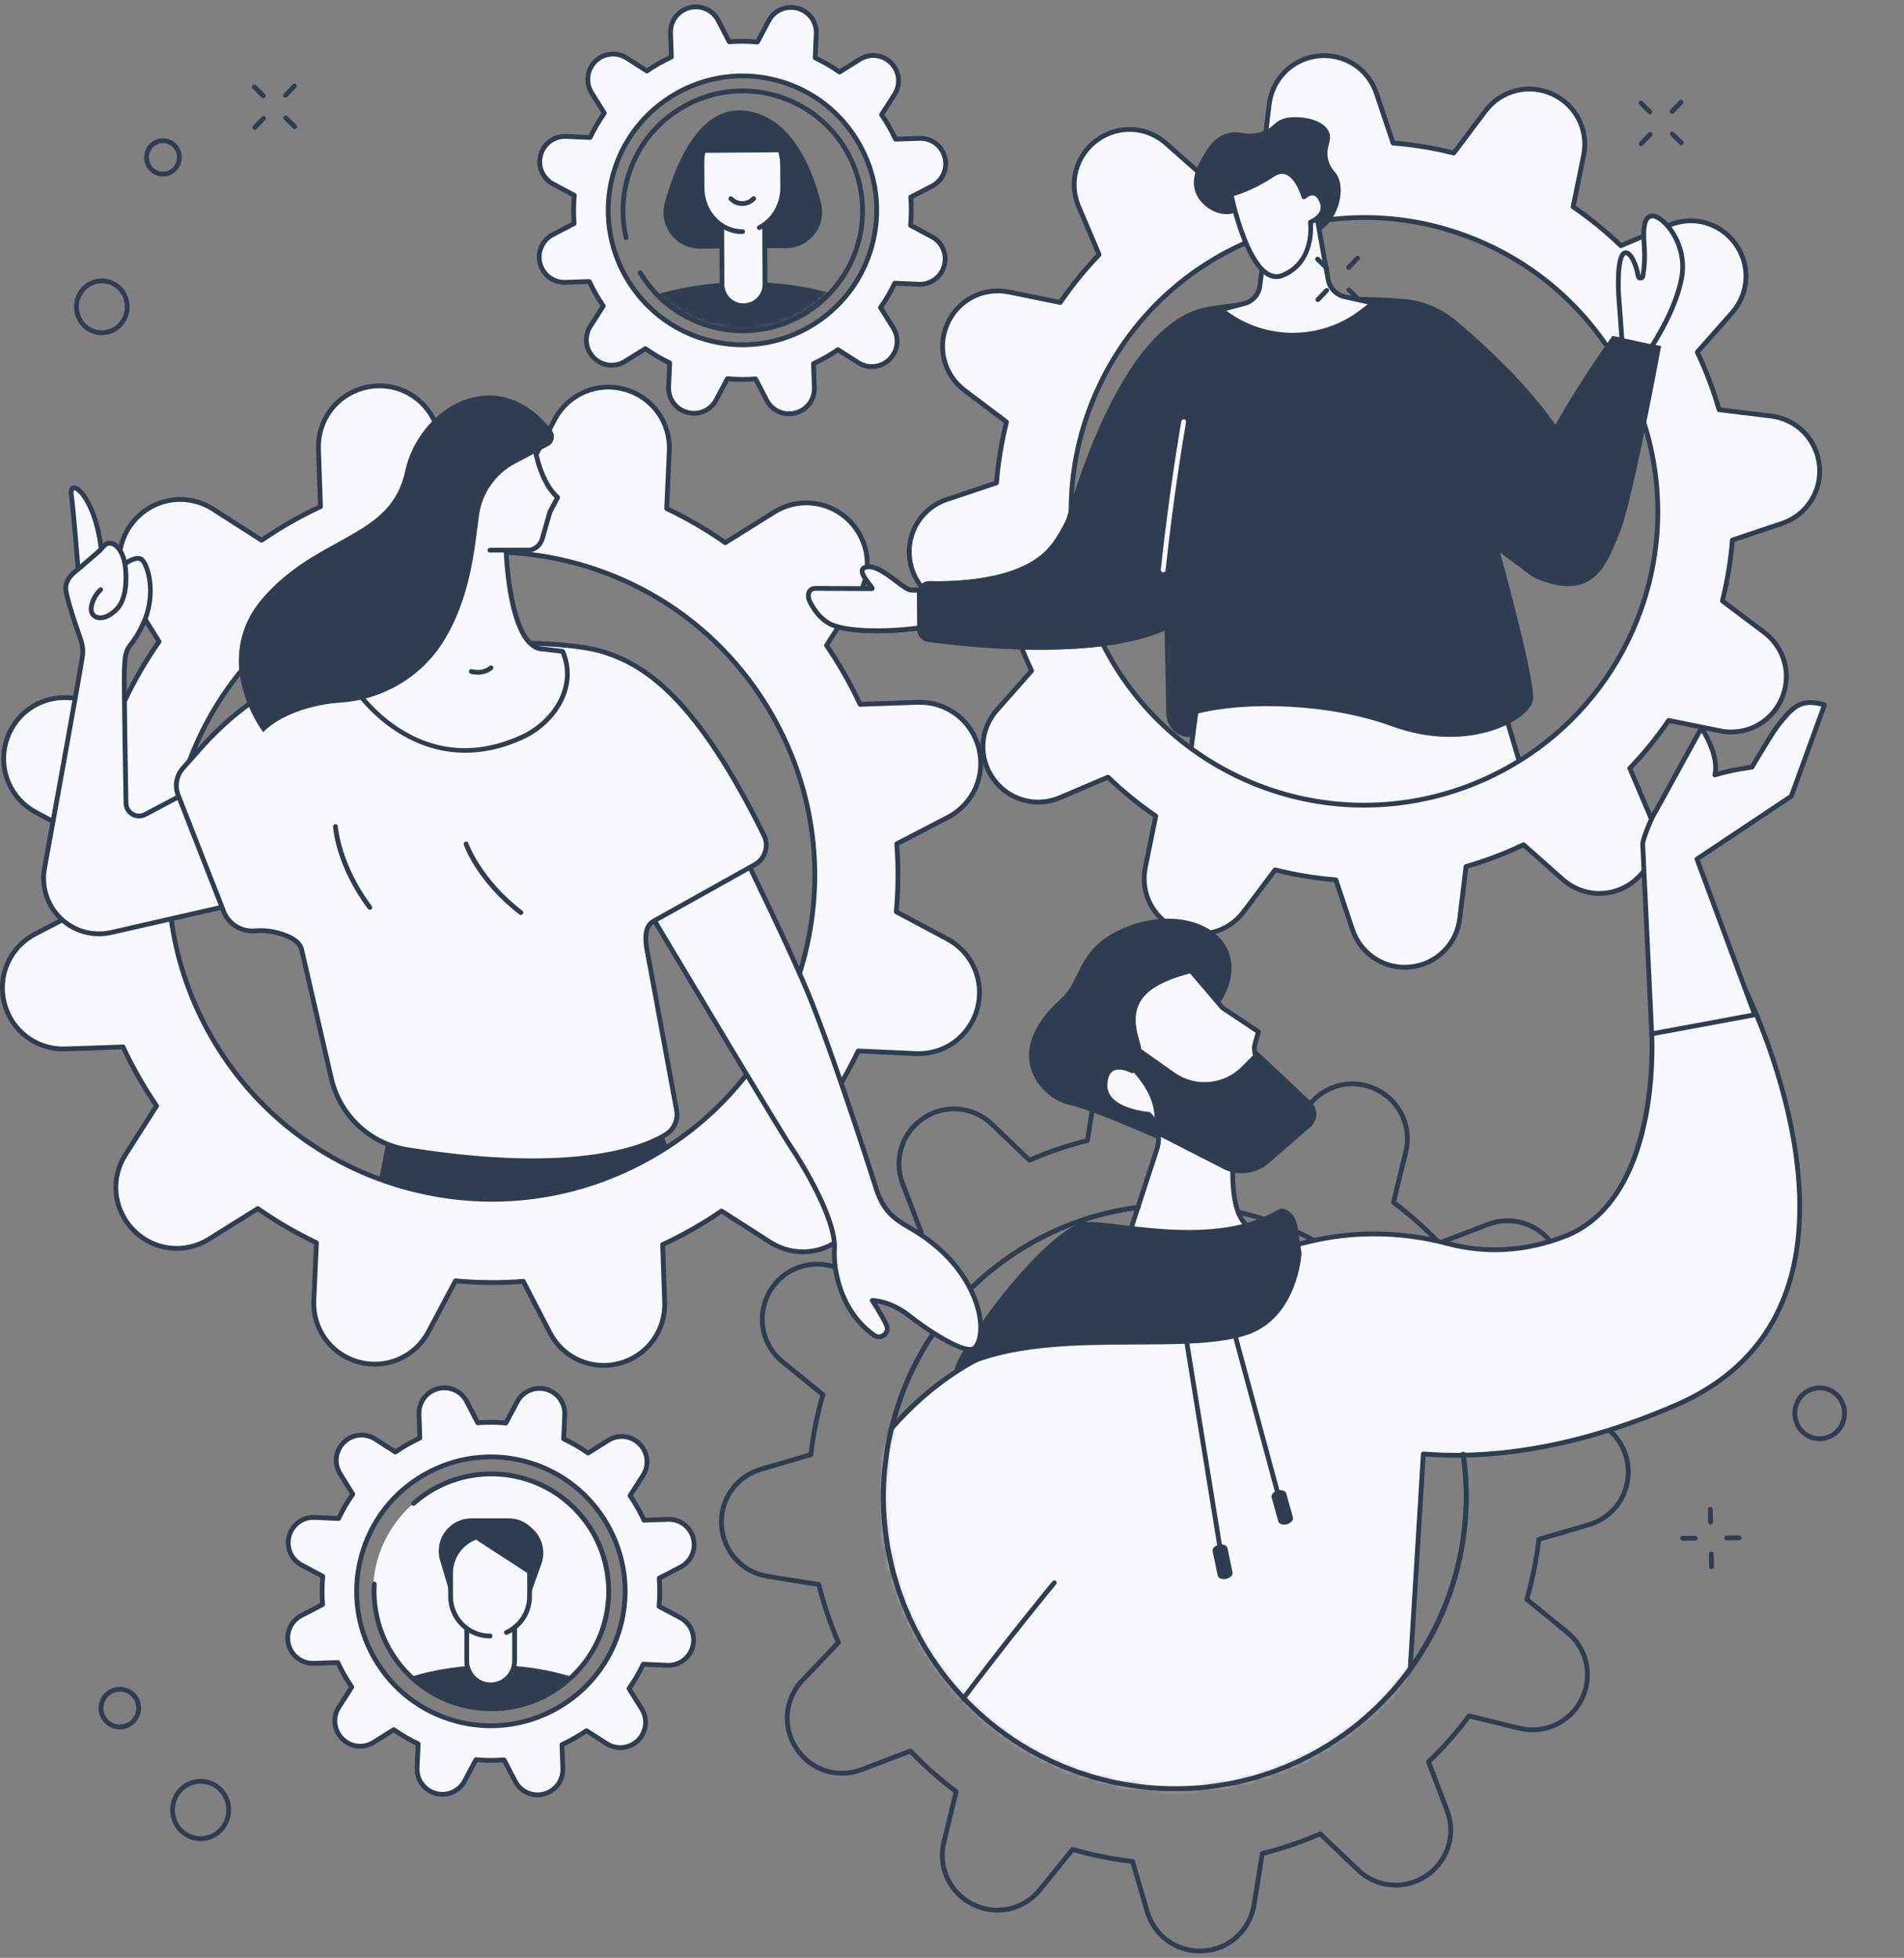 <svg width="358" height="368" viewBox="0 0 358 368" fill="none" xmlns="http://www.w3.org/2000/svg">
<rect x="0" y="0" width="358" height="368" fill="#808080" stroke="none"/>
<path d="M287.445 149.15L281.374 128.673L226.185 123.718L222.563 151.359C222.563 151.359 279.123 163.319 287.445 149.15Z" fill="#F8F9FD"/>
<path d="M263.407 156.553C245.283 156.553 223.905 152.103 222.471 151.8C222.241 151.752 222.087 151.534 222.118 151.301L225.74 123.66C225.771 123.42 225.992 123.249 226.226 123.269L281.415 128.224C281.599 128.241 281.754 128.368 281.807 128.545L287.878 149.021C287.913 149.141 287.897 149.27 287.834 149.378C284.624 154.844 274.64 156.553 263.407 156.553ZM223.066 151.002C228.159 152.034 278.929 161.944 286.957 149.086L281.03 129.095L226.576 124.206L223.066 151.002Z" fill="#303C50"/>
<path d="M181.384 73.394L189.25 79.315C188.299 83.11 187.669 86.934 187.373 90.752L178.059 93.867C173.451 95.409 170.525 99.94 171.013 104.779C171.501 109.617 175.274 113.472 180.096 114.06L189.871 115.252C190.936 118.967 192.308 122.587 193.972 126.076L187.444 133.455C184.224 137.096 183.953 142.485 186.793 146.431C189.633 150.377 194.825 151.827 199.296 149.922L208.331 146.073C211.082 148.734 214.086 151.178 217.313 153.388L215.347 163.041C214.377 167.806 216.834 172.608 221.265 174.604C225.695 176.6 230.916 175.258 233.837 171.371L239.753 163.497C243.544 164.449 247.363 165.08 251.178 165.376L254.291 174.699C255.831 179.311 260.358 182.24 265.192 181.752C270.026 181.263 273.877 177.487 274.464 172.659L275.655 162.876C279.366 161.81 282.984 160.437 286.468 158.771L293.84 165.305C297.478 168.528 302.862 168.799 306.804 165.957C310.746 163.114 312.195 157.917 310.292 153.442L306.447 144.398C309.106 141.644 311.547 138.637 313.755 135.408L323.398 137.375C328.159 138.347 332.957 135.887 334.951 131.452C336.945 127.017 335.604 121.791 331.72 118.868L323.855 112.947C324.806 109.152 325.436 105.329 325.732 101.51L335.046 98.395C339.654 96.853 342.58 92.322 342.091 87.483C341.603 82.645 337.831 78.79 333.008 78.202L323.234 77.01C322.169 73.295 320.797 69.675 319.133 66.187L325.66 58.808C328.881 55.166 329.151 49.778 326.312 45.832C323.472 41.886 318.279 40.435 313.809 42.34L304.773 46.189C302.022 43.528 299.018 41.084 295.792 38.875L297.757 29.221C298.728 24.456 296.27 19.654 291.84 17.658C287.409 15.662 282.188 17.005 279.268 20.892L273.352 28.765C269.561 27.813 265.741 27.182 261.926 26.886L258.814 17.563C257.274 12.951 252.747 10.022 247.913 10.511C243.079 10.999 239.228 14.775 238.64 19.603L237.45 29.387C233.738 30.453 230.122 31.826 226.637 33.491L219.264 26.957C215.626 23.734 210.243 23.463 206.301 26.305C202.358 29.148 200.909 34.345 202.812 38.82L206.658 47.864C203.999 50.618 201.557 53.625 199.35 56.855L189.706 54.887C184.945 53.915 180.148 56.375 178.153 60.81C176.159 65.245 177.501 70.471 181.384 73.394ZM206.251 73.469C218.755 45.662 251.412 33.266 279.193 45.782C306.974 58.298 319.358 90.986 306.854 118.793C294.35 146.6 261.692 158.996 233.912 146.48C206.131 133.964 193.747 101.276 206.251 73.469Z" fill="#F8F9FD"/>
<path d="M264.119 182.256C259.484 182.257 255.361 179.33 253.863 174.842L250.844 165.802C247.226 165.504 243.558 164.901 239.933 164.007L234.196 171.642C231.128 175.725 225.734 177.113 221.08 175.015C216.425 172.918 213.886 167.957 214.905 162.95L216.811 153.59C213.739 151.467 210.856 149.119 208.233 146.604L199.471 150.337C194.775 152.338 189.411 150.84 186.427 146.694C183.443 142.549 183.723 136.981 187.107 133.156L193.437 126C191.867 122.673 190.55 119.198 189.52 115.663L180.041 114.507C174.974 113.89 171.078 109.908 170.564 104.825C170.051 99.741 173.074 95.059 177.916 93.439L186.947 90.418C187.244 86.796 187.847 83.125 188.74 79.496L181.113 73.754C177.033 70.683 175.647 65.285 177.742 60.625C179.837 55.966 184.791 53.424 189.796 54.445L199.147 56.353C201.267 53.279 203.613 50.392 206.126 47.767L202.397 38.996C200.398 34.295 201.895 28.926 206.037 25.94C210.177 22.953 215.74 23.233 219.562 26.62L226.712 32.956C230.037 31.384 233.508 30.067 237.038 29.036L238.193 19.548C238.81 14.476 242.788 10.575 247.866 10.062C252.944 9.548 257.623 12.574 259.24 17.42L262.259 26.46C265.881 26.758 269.549 27.362 273.171 28.255L278.907 20.62C281.976 16.537 287.37 15.15 292.024 17.247C296.679 19.344 299.218 24.305 298.198 29.311L296.292 38.672C299.362 40.793 302.245 43.141 304.87 45.658L313.632 41.925C318.328 39.924 323.693 41.422 326.676 45.568C329.66 49.714 329.381 55.281 325.997 59.106L319.667 66.263C321.237 69.592 322.554 73.066 323.584 76.599L333.062 77.754C338.128 78.372 342.026 82.354 342.539 87.437C343.052 92.521 340.029 97.203 335.188 98.822L326.156 101.843C325.859 105.467 325.256 109.139 324.363 112.766L331.99 118.508C336.071 121.579 337.456 126.977 335.362 131.637C333.266 136.296 328.311 138.838 323.308 137.817L313.956 135.909C311.834 138.986 309.487 141.872 306.977 144.495L310.706 153.265C312.705 157.966 311.208 163.335 307.067 166.322C302.925 169.308 297.362 169.029 293.541 165.642L286.392 159.306C283.068 160.877 279.597 162.195 276.065 163.226L274.91 172.714C274.293 177.786 270.315 181.686 265.237 182.2C264.862 182.238 264.489 182.256 264.119 182.256ZM239.752 163.046C239.789 163.046 239.825 163.051 239.862 163.06C243.632 164.006 247.451 164.635 251.212 164.927C251.392 164.941 251.547 165.061 251.604 165.233L254.717 174.556C256.201 178.999 260.484 181.774 265.146 181.303C269.803 180.832 273.451 177.255 274.017 172.605L275.207 162.821C275.229 162.642 275.356 162.493 275.53 162.443C279.208 161.386 282.823 160.014 286.273 158.364C286.436 158.286 286.631 158.314 286.766 158.434L294.138 164.967C297.643 168.073 302.743 168.329 306.54 165.591C310.338 162.852 311.71 157.929 309.878 153.618L306.031 144.574C305.961 144.407 305.996 144.214 306.122 144.084C308.743 141.37 311.186 138.366 313.382 135.153C313.484 135.003 313.667 134.929 313.844 134.966L323.488 136.933C328.074 137.869 332.619 135.539 334.54 131.267C336.461 126.995 335.19 122.044 331.45 119.228L323.584 113.307C323.438 113.198 323.373 113.013 323.417 112.837C324.363 109.065 324.99 105.242 325.282 101.475C325.296 101.295 325.417 101.14 325.588 101.083L334.902 97.967C339.341 96.482 342.113 92.19 341.643 87.528C341.172 82.867 337.599 79.216 332.953 78.649L323.179 77.458C323 77.436 322.85 77.308 322.801 77.135C321.745 73.455 320.374 69.837 318.726 66.381C318.649 66.218 318.676 66.024 318.795 65.888L325.323 58.509C328.425 55.001 328.681 49.896 325.946 46.095C323.21 42.293 318.291 40.92 313.984 42.755L304.949 46.604C304.782 46.675 304.589 46.639 304.459 46.513C301.743 43.886 298.742 41.441 295.537 39.246C295.388 39.144 295.314 38.962 295.35 38.784L297.316 29.131C298.25 24.541 295.923 19.992 291.655 18.069C287.386 16.146 282.44 17.418 279.627 21.162L273.712 29.036C273.603 29.181 273.419 29.246 273.242 29.202C269.476 28.256 265.657 27.628 261.891 27.335C261.71 27.321 261.556 27.2 261.499 27.028L258.386 17.706C256.902 13.262 252.612 10.489 247.957 10.959C243.3 11.43 239.653 15.007 239.087 19.657L237.896 29.441C237.875 29.621 237.747 29.77 237.573 29.82C233.897 30.876 230.282 32.248 226.83 33.897C226.668 33.975 226.473 33.948 226.338 33.828L218.965 27.295C215.46 24.189 210.36 23.932 206.564 26.671C202.765 29.41 201.393 34.333 203.226 38.643L207.072 47.688C207.142 47.854 207.107 48.047 206.981 48.178C204.358 50.894 201.915 53.899 199.721 57.109C199.619 57.258 199.439 57.332 199.259 57.296L189.615 55.328C185.03 54.392 180.485 56.723 178.563 60.995C176.642 65.267 177.913 70.218 181.654 73.033L189.52 78.954C189.665 79.064 189.73 79.249 189.686 79.425C188.74 83.199 188.113 87.022 187.821 90.786C187.807 90.967 187.687 91.122 187.515 91.179L178.201 94.295C173.762 95.779 170.99 100.072 171.461 104.733C171.931 109.395 175.504 113.046 180.15 113.613L189.925 114.804C190.104 114.826 190.253 114.953 190.303 115.127C191.359 118.809 192.73 122.427 194.377 125.881C194.455 126.045 194.428 126.239 194.308 126.374L187.781 133.753C184.678 137.261 184.422 142.366 187.158 146.167C189.894 149.968 194.812 151.342 199.119 149.507L208.154 145.658C208.32 145.587 208.514 145.623 208.644 145.748C211.357 148.374 214.359 150.819 217.567 153.016C217.716 153.118 217.79 153.3 217.753 153.478L215.788 163.131C214.853 167.721 217.181 172.27 221.449 174.193C225.717 176.116 230.663 174.844 233.477 171.1L239.392 163.226C239.479 163.111 239.613 163.046 239.752 163.046ZM256.47 151.794C248.849 151.795 241.115 150.22 233.726 146.891C205.764 134.293 193.254 101.273 205.84 73.284C211.937 59.725 222.944 49.355 236.833 44.083C250.723 38.81 265.832 39.268 279.377 45.371C307.34 57.969 319.85 90.989 307.264 118.978C298.003 139.572 277.692 151.792 256.47 151.794ZM256.575 41.338C250.024 41.338 243.461 42.531 237.152 44.926C223.488 50.112 212.659 60.315 206.661 73.654C194.279 101.19 206.586 133.675 234.096 146.069C261.607 158.463 294.06 146.144 306.442 118.608C318.824 91.072 306.517 58.587 279.008 46.193C271.834 42.961 264.213 41.338 256.575 41.338Z" fill="#303C50"/>
<path d="M185.175 110.722C185.175 110.722 179.001 110.95 171.369 110.92C169.763 110.914 165.456 105.756 162.692 106.63C160.706 107.258 164.462 110.642 163.946 110.64C159.055 110.62 154.832 110.602 153.302 110.593C152.104 110.586 151.702 111.815 152.198 112.907C152.907 114.468 154.456 116.833 157.016 117.659C161.592 119.135 170.424 118.47 173.155 117.939C179.124 116.779 183.859 116.691 183.859 116.691L185.175 110.722Z" fill="#F8F9FD"/>
<path d="M164.915 119.013C162.019 119.013 159.019 118.779 156.877 118.088C153.894 117.126 152.324 114.275 151.788 113.094C151.439 112.327 151.46 111.483 151.842 110.893C152.158 110.405 152.693 110.137 153.304 110.143C154.754 110.151 158.621 110.168 163.183 110.186C163.163 110.161 163.144 110.136 163.125 110.111C162.405 109.184 161.419 107.914 161.71 106.977C161.79 106.72 162.002 106.376 162.556 106.201C164.464 105.597 166.859 107.411 168.784 108.869C169.773 109.618 170.894 110.468 171.37 110.47C178.905 110.498 185.096 110.274 185.157 110.272C185.298 110.267 185.43 110.326 185.52 110.434C185.609 110.541 185.644 110.683 185.614 110.82L184.299 116.788C184.254 116.992 184.076 117.138 183.867 117.142C183.82 117.143 179.098 117.243 173.24 118.382C171.741 118.673 168.404 119.013 164.915 119.013ZM153.291 111.044C152.977 111.044 152.743 111.158 152.598 111.383C152.385 111.713 152.388 112.238 152.607 112.72C153.095 113.793 154.513 116.378 157.154 117.23C161.655 118.682 170.476 118.001 173.069 117.497C178.08 116.523 182.277 116.299 183.495 116.252L184.609 111.192C182.895 111.247 177.589 111.396 171.366 111.371C170.59 111.368 169.553 110.583 168.24 109.588C166.481 108.255 164.29 106.596 162.827 107.06C162.606 107.13 162.579 107.217 162.57 107.245C162.418 107.732 163.412 109.012 163.836 109.558C164.361 110.234 164.557 110.487 164.394 110.819C164.312 110.987 164.14 111.091 163.945 111.091H163.943C159.052 111.071 154.829 111.053 153.299 111.044H153.291Z" fill="#303C50"/>
<path d="M226.986 57.709C234.924 56.286 251.965 55.195 263.885 56.191C267.538 56.496 271 57.93 273.8 60.297C282.012 67.238 300.667 83.742 301.983 104.105C302.059 105.267 301.541 106.389 300.63 107.114L300.472 106.229C295.983 109.805 290.255 110.484 285.923 106.72L282.06 103.878C282.06 103.878 288.694 127.671 288.242 131.494C287.79 135.317 276.16 141.823 261.616 136.487C249.964 132.211 234.213 131.779 224.924 134.185C224.773 134.224 224.372 138.424 224.224 138.464C223.557 138.648 222.825 138.517 222.136 138.252C220.458 137.607 219.352 135.989 219.312 134.19L218.709 107.131L198.995 103.325C198.995 103.325 208.513 61.021 226.986 57.709Z" fill="#303C50"/>
<path d="M312.334 65.061C312.112 66.173 306.931 94.327 304.581 99.995C302.177 105.793 299.967 113.011 289.496 109.019C273.857 103.058 301.524 65.654 303.152 63.146C303.207 63.061 312.339 65.033 312.334 65.061Z" fill="#303C50"/>
<path d="M172.458 118.289L172.402 111.646C172.391 110.295 173.498 109.202 174.847 109.236C180.226 109.374 192.921 108.935 197.822 102.159C201.942 96.464 203.191 89.626 203.191 89.626C203.191 89.626 223.967 86.498 227.55 103.36C232.632 127.273 185.075 122.075 174.523 120.638C173.346 120.478 172.468 119.478 172.458 118.289Z" fill="#303C50"/>
<path d="M304.979 63.981L304.349 55.456C304.349 55.456 303.951 48.932 305.228 47.714C306.168 46.818 307.5 48.93 308.028 51.898C308.115 52.39 308.812 52.392 308.895 51.901C309.222 49.966 309.288 48.56 309.182 46.574C309.067 44.435 308.661 40.666 310.67 40.583C312.678 40.499 317.324 45.729 316.221 52.056C315.118 58.384 310.513 65.185 310.513 65.185L304.979 63.981Z" fill="#F8F9FD"/>
<path d="M310.512 65.635C310.481 65.635 310.449 65.632 310.417 65.625L304.883 64.421C304.688 64.379 304.544 64.213 304.529 64.014L303.899 55.489C303.83 54.359 303.557 48.685 304.917 47.388C305.241 47.078 305.643 46.98 306.047 47.113C307.211 47.495 308.103 49.752 308.47 51.819C308.765 49.965 308.839 48.597 308.732 46.598L308.7 46.056C308.584 44.156 308.441 41.791 309.423 40.701C309.745 40.344 310.158 40.153 310.651 40.132C311.525 40.095 312.728 40.828 313.836 42.093C315.682 44.201 317.395 47.946 316.664 52.134C315.557 58.484 311.075 65.157 310.885 65.438C310.801 65.563 310.66 65.635 310.512 65.635ZM305.403 63.612L310.306 64.678C311.135 63.394 314.821 57.459 315.777 51.979C316.452 48.104 314.867 44.639 313.159 42.687C312.133 41.516 311.163 41.012 310.687 41.033C310.439 41.043 310.25 41.13 310.092 41.306C309.362 42.114 309.505 44.453 309.599 46.001L309.632 46.55C309.742 48.623 309.665 50.043 309.339 51.976C309.265 52.411 308.908 52.717 308.469 52.719H308.464C308.023 52.719 307.662 52.414 307.584 51.977C307.144 49.506 306.239 48.125 305.766 47.97C305.706 47.95 305.643 47.941 305.538 48.041C304.718 48.822 304.649 52.987 304.798 55.428L305.403 63.612Z" fill="#303C50"/>
<path d="M233.836 40.088C232.546 39.502 231.877 40.478 229.955 40.213C227.913 39.932 225.665 38.418 224.822 36.203C223.804 33.529 225.271 30.98 226.197 29.372C227.117 27.773 228.288 25.993 230.32 25.224C232.97 24.222 234.078 25.761 237.111 24.816C239.578 24.048 239.397 22.858 241.593 22.233C243.423 21.712 248.697 22.01 249.878 24.816C250.627 26.597 249.011 27.681 249.817 30.32C250.3 31.904 251.06 32.098 251.614 33.321C252.99 36.356 251.266 41.686 247.984 43.472C243.53 45.895 236.062 41.099 233.836 40.088Z" fill="#303C50"/>
<path d="M237.932 45.179L236.896 53.692C236.699 55.313 235.532 56.649 233.953 57.061L229.578 58.202L230.194 58.671C237.799 64.468 248.332 64.477 255.948 58.695L258.214 56.974L252.78 55.759C251.219 55.41 250.019 54.158 249.735 52.582L247.476 40.041L237.932 45.179Z" fill="#F8F9FD"/>
<path d="M243.087 63.46C238.441 63.46 233.796 61.983 229.922 59.03L229.306 58.56C229.168 58.456 229.103 58.282 229.137 58.113C229.171 57.944 229.298 57.809 229.465 57.766L233.84 56.625C235.249 56.257 236.273 55.084 236.449 53.638L237.486 45.124C237.503 44.979 237.59 44.851 237.719 44.782L247.263 39.644C247.389 39.576 247.541 39.572 247.672 39.635C247.802 39.698 247.894 39.819 247.919 39.961L250.178 52.502C250.431 53.904 251.491 55.009 252.878 55.319L258.312 56.534C258.483 56.573 258.617 56.707 258.654 56.878C258.691 57.05 258.626 57.227 258.486 57.334L256.22 59.054C252.352 61.991 247.719 63.46 243.087 63.46ZM230.589 58.404C237.995 63.965 248.29 63.944 255.676 58.336L257.169 57.203L252.682 56.2C250.94 55.81 249.609 54.422 249.292 52.663L247.143 40.732L238.351 45.465L237.343 53.746C237.122 55.563 235.836 57.035 234.067 57.497L230.589 58.404Z" fill="#303C50"/>
<path d="M246.389 41.771C246.389 41.771 249.746 40.504 248.485 37.727C247.224 34.95 245.172 37 245.172 37C245.172 37 243.265 30.16 239.257 32.858C235.249 35.556 231.452 36.536 231.452 36.536C231.452 36.536 232.864 43.421 235.399 48.002C236.928 50.765 238.865 52.69 241.148 51.761C247.399 49.22 246.389 41.771 246.389 41.771Z" fill="#F8F9FD"/>
<path d="M239.972 52.455C238.229 52.455 236.564 51.037 235.005 48.22C232.466 43.632 231.069 36.91 231.011 36.627C230.963 36.392 231.108 36.16 231.34 36.099C231.377 36.09 235.115 35.103 239.006 32.483C240.06 31.774 241.09 31.597 242.063 31.956C243.904 32.636 244.983 35.087 245.403 36.256C245.82 35.994 246.433 35.73 247.098 35.851C247.843 35.987 248.448 36.555 248.895 37.541C249.286 38.401 249.325 39.224 249.009 39.987C248.543 41.116 247.421 41.781 246.867 42.051C246.972 43.585 247.032 49.855 241.318 52.179C240.865 52.363 240.416 52.455 239.972 52.455ZM231.983 36.853C232.329 38.392 233.671 43.949 235.793 47.783C237.492 50.854 239.236 52.052 240.979 51.343C246.826 48.966 245.982 42.121 245.943 41.831C245.915 41.623 246.035 41.424 246.23 41.349C246.245 41.343 247.713 40.772 248.179 39.639C248.396 39.109 248.362 38.545 248.076 37.914C247.758 37.213 247.374 36.818 246.937 36.738C246.221 36.609 245.498 37.312 245.491 37.319C245.377 37.432 245.213 37.477 245.058 37.436C244.903 37.395 244.782 37.276 244.739 37.122C244.729 37.086 243.711 33.524 241.75 32.802C241.053 32.545 240.32 32.685 239.508 33.231C236.209 35.453 233.088 36.518 231.983 36.853Z" fill="#303C50"/>
<path d="M218.71 107.582C218.694 107.582 218.678 107.581 218.662 107.58C218.414 107.553 218.235 107.332 218.261 107.084C219.852 92.039 222.098 79.323 222.12 79.196C222.163 78.951 222.398 78.787 222.642 78.831C222.887 78.875 223.05 79.109 223.007 79.354C222.984 79.48 220.744 92.167 219.157 107.179C219.133 107.41 218.937 107.582 218.71 107.582Z" fill="#F8F9FD"/>
<path d="M56.715 294.17L60.69 296.288C60.529 298.071 60.516 299.844 60.652 301.591L56.663 303.66C54.689 304.684 53.688 306.94 54.252 309.093C54.815 311.245 56.794 312.72 59.015 312.643L63.518 312.488C64.263 314.092 65.139 315.631 66.139 317.089L63.711 320.888C62.514 322.763 62.773 325.218 64.337 326.8C65.9 328.382 68.35 328.669 70.236 327.49L74.047 325.109C75.479 326.117 77.01 327.008 78.626 327.778L78.421 332.281C78.32 334.503 79.771 336.5 81.916 337.087C84.06 337.675 86.325 336.697 87.369 334.733L89.485 330.754C91.267 330.915 93.038 330.929 94.783 330.792L96.851 334.785C97.874 336.761 100.128 337.763 102.278 337.199C104.429 336.635 105.902 334.654 105.825 332.431L105.67 327.924C107.272 327.178 108.81 326.301 110.267 325.3L114.062 327.73C115.935 328.929 118.388 328.669 119.968 327.104C121.549 325.539 121.835 323.087 120.658 321.2L118.279 317.384C119.286 315.951 120.176 314.418 120.945 312.802L125.444 313.006C127.665 313.107 129.659 311.655 130.246 309.509C130.833 307.362 129.856 305.095 127.894 304.05L123.919 301.932C124.08 300.149 124.093 298.376 123.957 296.629L127.946 294.559C129.92 293.535 130.921 291.279 130.357 289.127C129.794 286.974 127.815 285.5 125.594 285.576L121.091 285.732C120.346 284.128 119.47 282.589 118.47 281.131L120.898 277.331C122.096 275.457 121.836 273.002 120.272 271.42C118.709 269.838 116.259 269.551 114.373 270.729L110.562 273.111C109.13 272.103 107.599 271.212 105.984 270.442L106.188 265.939C106.289 263.716 104.838 261.72 102.694 261.132C100.549 260.545 98.284 261.522 97.24 263.487L95.124 267.466C93.343 267.304 91.571 267.291 89.826 267.428L87.758 263.435C86.735 261.459 84.481 260.457 82.331 261.021C80.18 261.585 78.707 263.565 78.784 265.789L78.939 270.296C77.337 271.042 75.799 271.919 74.342 272.919L70.547 270.489C68.674 269.291 66.221 269.55 64.641 271.115C63.06 272.68 62.773 275.132 63.951 277.02L66.33 280.835C65.323 282.269 64.433 283.801 63.664 285.418L59.165 285.213C56.944 285.112 54.95 286.565 54.363 288.711C53.776 290.857 54.753 293.124 56.715 294.17ZM67.961 292.438C71.642 278.98 85.525 271.058 98.97 274.743C112.415 278.428 120.329 292.324 116.648 305.782C112.967 319.239 99.084 327.161 85.639 323.477C72.194 319.792 64.28 305.895 67.961 292.438Z" fill="#F8F9FD"/>
<path d="M101.053 337.808C99.147 337.809 97.365 336.76 96.45 334.992L94.519 331.263C92.952 331.37 91.348 331.359 89.742 331.228L87.766 334.945C86.614 337.11 84.159 338.169 81.796 337.522C79.432 336.874 77.859 334.71 77.97 332.26L78.161 328.054C76.713 327.348 75.327 326.54 74.033 325.649L70.473 327.873C68.394 329.171 65.739 328.861 64.016 327.117C62.292 325.373 62.011 322.712 63.331 320.645L65.599 317.097C64.713 315.778 63.92 314.385 63.236 312.949L59.03 313.094C56.576 313.177 54.437 311.58 53.815 309.207C53.194 306.834 54.279 304.389 56.455 303.26L60.181 301.327C60.073 299.759 60.085 298.153 60.215 296.546L56.503 294.568C54.339 293.415 53.28 290.958 53.928 288.592C54.575 286.226 56.732 284.651 59.185 284.763L63.386 284.954C64.092 283.504 64.899 282.116 65.79 280.822L63.568 277.259C62.27 275.178 62.581 272.52 64.323 270.795C66.066 269.07 68.725 268.788 70.788 270.109L74.334 272.379C75.653 271.492 77.044 270.698 78.478 270.015L78.333 265.805C78.249 263.353 79.845 261.207 82.216 260.585C84.585 259.963 87.029 261.049 88.157 263.227L90.088 266.956C91.656 266.849 93.26 266.861 94.865 266.991L96.841 263.275C97.993 261.109 100.448 260.05 102.811 260.697C105.175 261.345 106.748 263.509 106.637 265.959L106.446 270.165C107.894 270.871 109.28 271.679 110.574 272.571L114.134 270.347C116.213 269.048 118.869 269.359 120.592 271.102C122.315 272.846 122.597 275.508 121.276 277.574L119.009 281.123C119.895 282.443 120.689 283.836 121.371 285.271L125.577 285.126C128.028 285.041 130.171 286.639 130.792 289.012C131.413 291.385 130.328 293.831 128.152 294.959L124.427 296.892C124.534 298.461 124.522 300.066 124.392 301.674L128.105 303.652C130.268 304.804 131.327 307.261 130.679 309.627C130.032 311.993 127.876 313.566 125.422 313.457L121.221 313.266C120.515 314.716 119.708 316.103 118.817 317.398L121.039 320.961C122.337 323.042 122.027 325.699 120.284 327.424C118.542 329.15 115.884 329.431 113.819 328.11L110.273 325.84C108.955 326.727 107.564 327.521 106.129 328.205L106.274 332.415C106.359 334.866 104.762 337.013 102.392 337.635C101.945 337.752 101.496 337.808 101.053 337.808ZM94.782 330.341C94.95 330.341 95.104 330.434 95.182 330.584L97.249 334.577C98.183 336.378 100.202 337.277 102.163 336.763C104.124 336.248 105.444 334.473 105.374 332.446L105.219 327.939C105.213 327.758 105.315 327.591 105.479 327.515C107.055 326.782 108.579 325.912 110.011 324.929C110.16 324.826 110.356 324.823 110.508 324.921L114.304 327.35C116.011 328.443 118.21 328.21 119.651 326.784C121.092 325.357 121.348 323.159 120.275 321.438L117.896 317.623C117.8 317.469 117.805 317.273 117.91 317.125C118.894 315.723 119.779 314.203 120.538 312.608C120.615 312.444 120.781 312.343 120.965 312.351L125.463 312.556C127.48 312.647 129.276 311.346 129.811 309.389C130.346 307.433 129.47 305.401 127.682 304.448L123.706 302.33C123.546 302.245 123.453 302.072 123.469 301.891C123.628 300.132 123.641 298.373 123.507 296.664C123.493 296.483 123.588 296.312 123.749 296.229L127.738 294.159C129.537 293.225 130.435 291.203 129.921 289.241C129.407 287.278 127.622 285.952 125.608 286.027L121.106 286.182C120.921 286.186 120.758 286.086 120.682 285.922C119.95 284.346 119.081 282.82 118.098 281.385C117.996 281.236 117.993 281.04 118.09 280.888L120.518 277.088C121.609 275.379 121.377 273.179 119.951 271.737C118.526 270.294 116.33 270.037 114.611 271.111L110.799 273.493C110.646 273.589 110.45 273.584 110.302 273.479C108.9 272.493 107.382 271.608 105.789 270.849C105.626 270.771 105.525 270.603 105.533 270.421L105.737 265.918C105.829 263.892 104.528 262.103 102.574 261.567C100.62 261.031 98.589 261.907 97.636 263.698L95.521 267.677C95.435 267.837 95.263 267.932 95.083 267.915C93.327 267.756 91.57 267.743 89.86 267.877C89.68 267.89 89.509 267.796 89.425 267.635L87.358 263.642C86.425 261.841 84.406 260.943 82.444 261.457C80.484 261.971 79.163 263.746 79.233 265.774L79.388 270.281C79.395 270.462 79.292 270.629 79.128 270.705C77.553 271.438 76.028 272.308 74.596 273.291C74.447 273.393 74.251 273.396 74.099 273.299L70.303 270.869C68.596 269.776 66.397 270.009 64.957 271.436C63.516 272.862 63.259 275.06 64.332 276.781L66.711 280.596C66.807 280.75 66.802 280.946 66.698 281.094C65.713 282.497 64.828 284.017 64.07 285.611C63.992 285.775 63.822 285.875 63.642 285.868L59.144 285.663C57.114 285.572 55.332 286.873 54.796 288.83C54.261 290.786 55.137 292.819 56.926 293.772L60.901 295.89C61.061 295.975 61.154 296.148 61.138 296.328C60.979 298.087 60.967 299.846 61.1 301.555C61.114 301.736 61.019 301.907 60.859 301.991L56.869 304.06C55.07 304.994 54.173 307.016 54.686 308.979C55.2 310.941 56.973 312.266 58.999 312.193L63.502 312.037C63.688 312.031 63.849 312.134 63.925 312.298C64.659 313.876 65.528 315.402 66.509 316.834C66.612 316.984 66.615 317.18 66.517 317.332L64.09 321.131C62.998 322.84 63.231 325.041 64.656 326.483C66.082 327.925 68.277 328.182 69.996 327.108L73.808 324.726C73.962 324.63 74.157 324.636 74.305 324.74C75.707 325.726 77.225 326.611 78.818 327.37C78.982 327.448 79.083 327.617 79.075 327.798L78.87 332.301C78.778 334.327 80.079 336.117 82.034 336.653C83.987 337.188 86.018 336.312 86.971 334.521L89.087 330.542C89.172 330.382 89.345 330.288 89.525 330.305C91.283 330.464 93.04 330.476 94.747 330.342C94.759 330.341 94.771 330.341 94.782 330.341ZM92.296 324.827C90.056 324.827 87.781 324.531 85.519 323.911C78.901 322.097 73.384 317.812 69.986 311.845C66.587 305.878 65.714 298.943 67.526 292.319C69.338 285.694 73.619 280.172 79.58 276.77C85.542 273.369 92.469 272.494 99.088 274.308C112.751 278.053 120.823 292.225 117.082 305.901C113.96 317.312 103.584 324.827 92.296 324.827ZM92.265 274.286C88.015 274.286 83.818 275.39 80.026 277.554C74.274 280.836 70.143 286.164 68.394 292.557C66.646 298.949 67.489 305.641 70.768 311.399C74.047 317.156 79.371 321.291 85.757 323.042C87.939 323.64 90.136 323.925 92.297 323.925C103.19 323.926 113.201 316.674 116.213 305.663C119.823 292.466 112.034 278.791 98.85 275.178C96.674 274.581 94.462 274.286 92.265 274.286Z" fill="#303C50"/>
<path d="M114.013 299.2C114.013 287.067 104.194 277.23 92.082 277.23C79.969 277.23 70.151 287.067 70.151 299.2C70.151 311.334 79.97 321.17 92.082 321.17C104.194 321.17 114.013 311.334 114.013 299.2Z" fill="#F8F9FD"/>
<path d="M107.519 315.175C103.569 318.907 98.247 321.198 92.387 321.198C86.527 321.198 81.205 318.907 77.255 315.175C81.825 313.759 86.959 312.962 92.387 312.962C97.816 312.962 102.95 313.759 107.519 315.175Z" fill="#303C50"/>
<path d="M85.32 286.365C86.313 285.724 87.471 285.383 88.653 285.383H95.614C97.168 285.383 98.664 285.971 99.803 287.03L100.185 287.385C101.993 289.066 102.624 291.665 101.787 293.99L99.499 300.347L84.825 300.255L82.754 293.308C81.97 290.68 83.016 287.85 85.32 286.365Z" fill="#303C50"/>
<path d="M88.948 289.137C88.98 289.123 89.043 289.095 89.043 289.095L99.575 295.942V300.072C99.575 302.434 98.472 304.536 96.755 305.898V312.19C96.755 314.678 94.741 316.694 92.256 316.694C89.771 316.694 87.756 314.678 87.756 312.19V306.06C85.917 304.707 84.718 302.532 84.718 300.072V295.692C84.718 292.775 86.454 290.264 88.948 289.137Z" fill="#F8F9FD"/>
<path d="M92.147 307.958C87.802 307.958 84.268 304.42 84.268 300.072V295.692C84.268 291.481 87.691 288.054 91.898 288.054H99.575C99.824 288.054 100.026 288.256 100.026 288.505V300.072C100.026 303.156 98.213 305.975 95.408 307.253C95.181 307.356 94.914 307.256 94.811 307.03C94.708 306.803 94.808 306.536 95.035 306.433C97.519 305.301 99.125 302.804 99.125 300.072V288.956H91.898C88.187 288.956 85.168 291.978 85.168 295.692V300.072C85.168 303.923 88.299 307.057 92.147 307.057C92.395 307.057 92.597 307.259 92.597 307.507C92.597 307.756 92.395 307.958 92.147 307.958Z" fill="#303C50"/>
<path d="M92.391 321.632C86.437 321.632 80.83 319.33 76.587 315.141C71.955 310.567 69.528 304.212 69.928 297.706C69.944 297.458 70.152 297.265 70.406 297.284C70.654 297.299 70.843 297.513 70.828 297.762C70.443 304.007 72.772 310.108 77.219 314.499C81.292 318.521 86.676 320.73 92.391 320.73C92.442 320.73 92.491 320.73 92.542 320.73C98.314 320.69 103.725 318.404 107.778 314.291C111.832 310.178 114.043 304.731 114.004 298.954C113.964 293.177 111.68 287.76 107.571 283.703C99.49 275.724 86.523 275.382 78.051 282.924C77.865 283.089 77.58 283.073 77.415 282.887C77.249 282.701 77.266 282.416 77.452 282.25C86.278 274.393 99.785 274.749 108.203 283.061C112.484 287.288 114.863 292.93 114.904 298.948C114.945 304.966 112.642 310.64 108.42 314.924C104.197 319.208 98.561 321.59 92.548 321.631C92.496 321.632 92.443 321.632 92.391 321.632Z" fill="#303C50"/>
<path d="M92.257 317.144C89.527 317.144 87.307 314.922 87.307 312.19V306.217C87.307 305.968 87.508 305.767 87.757 305.767C88.006 305.767 88.207 305.968 88.207 306.217V312.19C88.207 314.425 90.024 316.243 92.257 316.243C94.49 316.243 96.306 314.425 96.306 312.19V305.898C96.306 305.649 96.508 305.447 96.757 305.447C97.005 305.447 97.207 305.649 97.207 305.898V312.19C97.207 314.922 94.986 317.144 92.257 317.144Z" fill="#303C50"/>
<path d="M225.584 367.164C220.806 367.164 216.621 364.055 215.262 359.406L212.6 350.296C208.974 349.856 205.36 349.126 201.85 348.124L195.866 355.489C192.666 359.427 187.257 360.601 182.716 358.343C178.173 356.085 175.839 351.063 177.039 346.131L179.279 336.934C176.395 334.769 173.631 332.32 171.055 329.649L162.199 333.03C157.46 334.84 152.191 333.15 149.384 328.921C146.578 324.692 147.065 319.174 150.569 315.504L157.117 308.644C155.657 305.234 154.474 301.734 153.598 298.232L144.26 296.731C139.252 295.927 135.533 291.826 135.215 286.759C134.897 281.692 138.075 277.158 142.943 275.733L152.045 273.068C152.484 269.441 153.213 265.824 154.215 262.307L146.857 256.318C142.922 253.115 141.75 247.702 144.006 243.155C146.262 238.607 151.279 236.271 156.206 237.473L165.394 239.715C167.56 236.825 170.007 234.058 172.672 231.483L169.294 222.618C167.486 217.875 169.175 212.6 173.4 209.792C177.624 206.983 183.137 207.47 186.804 210.978L193.657 217.532C197.062 216.071 200.558 214.887 204.06 214.009L205.559 204.663C206.363 199.65 210.46 195.927 215.522 195.609C220.576 195.291 225.114 198.472 226.538 203.345L229.2 212.456C232.824 212.895 236.438 213.625 239.95 214.627L245.934 207.262C249.134 203.323 254.543 202.15 259.084 204.408C263.628 206.666 265.962 211.688 264.761 216.62L262.522 225.817C265.407 227.984 268.171 230.433 270.745 233.102L279.601 229.721C284.341 227.911 289.61 229.601 292.416 233.83L292.041 234.079L292.416 233.83C295.222 238.059 294.735 243.577 291.231 247.247L284.683 254.107C286.143 257.517 287.326 261.016 288.203 264.519L297.54 266.02C302.548 266.824 306.267 270.925 306.585 275.992C306.903 281.059 303.725 285.593 298.857 287.018L289.755 289.683C289.316 293.312 288.587 296.929 287.585 300.444L294.943 306.433C298.878 309.636 300.05 315.049 297.795 319.596C295.539 324.144 290.52 326.48 285.594 325.278L276.406 323.036C274.242 325.923 271.796 328.69 269.127 331.268L272.506 340.132C274.314 344.876 272.625 350.151 268.4 352.959C264.175 355.768 258.664 355.281 254.997 351.773L248.143 345.219C244.735 346.681 241.239 347.865 237.74 348.742L236.242 358.088C235.437 363.101 231.34 366.824 226.279 367.142C226.046 367.156 225.814 367.164 225.584 367.164ZM201.688 347.158C201.73 347.158 201.772 347.164 201.814 347.176C205.461 348.234 209.226 348.994 213.001 349.436C213.181 349.456 213.33 349.583 213.381 349.757L216.127 359.153C217.432 363.618 221.576 366.534 226.222 366.242C230.861 365.951 234.615 362.539 235.352 357.945L236.898 348.305C236.927 348.126 237.06 347.981 237.235 347.938C240.875 347.044 244.517 345.811 248.059 344.273C248.224 344.202 248.418 344.236 248.549 344.361L255.618 351.122C258.979 354.336 264.03 354.783 267.902 352.209C271.774 349.634 273.321 344.801 271.664 340.454L268.18 331.31C268.115 331.141 268.158 330.949 268.289 330.824C271.079 328.152 273.627 325.27 275.862 322.259C275.97 322.113 276.155 322.046 276.33 322.09L285.807 324.402C290.323 325.503 294.921 323.363 296.988 319.196C299.055 315.029 297.98 310.068 294.374 307.133L286.786 300.956C286.646 300.842 286.587 300.655 286.637 300.481C287.695 296.828 288.455 293.06 288.895 289.282C288.916 289.102 289.043 288.953 289.216 288.902L298.604 286.153C303.065 284.847 305.977 280.692 305.686 276.049C305.395 271.405 301.986 267.647 297.397 266.91L287.766 265.362C287.587 265.333 287.443 265.2 287.4 265.024C286.505 261.38 285.274 257.735 283.738 254.19C283.666 254.024 283.7 253.831 283.826 253.7L290.58 246.624C293.791 243.261 294.238 238.205 291.666 234.329C289.094 230.453 284.264 228.905 279.922 230.563L270.788 234.051C270.619 234.115 270.427 234.073 270.302 233.942C267.633 231.15 264.754 228.6 261.745 226.362C261.6 226.254 261.533 226.069 261.576 225.893L263.885 216.407C264.986 211.887 262.847 207.285 258.684 205.216C254.521 203.147 249.566 204.222 246.633 207.831L240.461 215.427C240.347 215.567 240.16 215.626 239.986 215.576C236.336 214.517 232.572 213.757 228.799 213.316C228.619 213.295 228.47 213.169 228.419 212.995L225.673 203.598C224.369 199.133 220.223 196.217 215.578 196.509C210.94 196.8 207.185 200.212 206.448 204.806L204.902 214.446C204.873 214.625 204.741 214.769 204.565 214.813C200.921 215.709 197.279 216.942 193.741 218.478C193.575 218.55 193.382 218.516 193.251 218.39L186.182 211.63C182.822 208.416 177.77 207.968 173.898 210.543C170.027 213.117 168.479 217.95 170.136 222.297L173.62 231.441C173.685 231.61 173.642 231.802 173.511 231.927C170.724 234.597 168.176 237.478 165.939 240.492C165.831 240.637 165.646 240.704 165.47 240.661L155.993 238.349C151.476 237.248 146.88 239.389 144.812 243.555C142.745 247.722 143.82 252.683 147.425 255.618L155.014 261.796C155.154 261.91 155.213 262.097 155.163 262.271C154.105 265.926 153.345 269.693 152.905 273.469C152.884 273.649 152.757 273.799 152.584 273.849L143.196 276.598C138.735 277.904 135.823 282.059 136.114 286.702C136.405 291.346 139.814 295.104 144.403 295.841L154.035 297.389C154.213 297.418 154.357 297.551 154.401 297.726C155.294 301.37 156.526 305.015 158.062 308.561C158.134 308.727 158.1 308.92 157.975 309.051L151.22 316.127C148.009 319.49 147.563 324.546 150.134 328.422C152.706 332.298 157.535 333.846 161.878 332.188L171.012 328.7C171.182 328.635 171.373 328.678 171.498 328.809C174.169 331.602 177.048 334.153 180.056 336.389C180.201 336.497 180.267 336.682 180.225 336.858L177.915 346.344C176.814 350.864 178.953 355.466 183.116 357.535C187.279 359.605 192.235 358.529 195.168 354.92L201.339 347.324C201.426 347.217 201.555 347.158 201.688 347.158ZM220.985 336.657C203.082 336.657 185.506 327.983 174.88 311.97C168.793 302.796 165.638 292.263 165.637 281.495C165.637 277.822 166.003 274.121 166.746 270.437C169.665 255.959 178.042 243.484 190.334 235.312C202.627 227.14 217.362 224.248 231.828 227.17C246.293 230.092 258.755 238.477 266.92 250.781C273.149 260.169 276.129 270.786 276.129 281.292C276.129 299.209 267.462 316.805 251.466 327.439C242.088 333.673 231.479 336.657 220.985 336.657ZM166.538 281.493C166.539 292.085 169.643 302.447 175.631 311.472C192.21 336.457 226.008 343.282 250.967 326.688C266.703 316.227 275.228 298.918 275.229 281.293C275.229 270.958 272.298 260.515 266.169 251.28C258.138 239.176 245.878 230.928 231.65 228.054C217.421 225.18 202.925 228.024 190.833 236.063C178.741 244.102 170.5 256.373 167.629 270.616C166.898 274.239 166.538 277.88 166.538 281.493Z" fill="#303C50"/>
<mask id="mask0_613_1947" style="mask-type:luminance" maskUnits="userSpaceOnUse" x="133" y="118" width="225" height="219">
<path d="M308.376 123.221L173.023 160.538L133.245 227.154L168.407 265.643C163.908 280.712 165.881 297.596 175.254 311.721C191.997 336.954 226.006 343.823 251.215 327.064C266.426 316.952 274.953 300.548 275.65 283.584L327.888 273.867L358 210.068L350.292 118.779L308.376 123.221Z" fill="white"/>
</mask>
<g mask="url(#mask0_613_1947)">
<path d="M220.664 215.428C220.664 215.428 205.957 208.726 201.023 207.666C196.088 206.607 187.655 198.358 199.536 187.67C203.387 184.206 202.467 178.44 210.83 174.638C219.193 170.837 227.848 172.861 230.588 178.026C233.328 183.191 229.707 189.645 226.04 191.56C222.373 193.475 220.664 215.428 220.664 215.428Z" fill="#303C50"/>
<path d="M214.093 226.522L210.098 238.778C210.098 238.778 237.53 237.123 236.481 233.053C236.184 231.899 235.483 231.062 234.63 230.454C230.414 227.451 232.13 214.997 232.13 214.997L239.427 208.808C240.765 207.674 241.027 205.71 240.034 204.264L236.477 199.08C235.877 198.205 235.702 197.106 236.001 196.088L236.631 193.942L229.837 189.404L223.912 182.453C214.454 184.884 211.58 188.641 213.803 195.784C215.228 200.363 212.868 201.264 212.868 201.264C212.868 201.264 208.101 198.637 207.765 203.734C207.428 208.831 216.023 209.454 216.023 209.454C217.691 211.205 218.263 213.731 217.513 216.031L214.093 226.522Z" fill="#F8F9FD"/>
<path d="M210.099 239.229C209.96 239.229 209.828 239.165 209.743 239.054C209.652 238.936 209.625 238.781 209.671 238.639L213.666 226.383L217.086 215.892C217.768 213.8 217.279 211.515 215.812 209.888C214.507 209.763 206.978 208.82 207.316 203.704C207.422 202.094 207.964 201.01 208.926 200.482C210.357 199.699 212.222 200.452 212.863 200.756C213.299 200.462 214.436 199.332 213.374 195.918C212.346 192.614 212.406 190.003 213.559 187.934C215.017 185.318 218.271 183.438 223.801 182.017C223.968 181.974 224.144 182.03 224.256 182.161L230.14 189.064L236.882 193.567C237.046 193.677 237.12 193.88 237.064 194.07L236.433 196.216C236.172 197.108 236.323 198.059 236.849 198.825L240.407 204.009C241.534 205.652 241.239 207.863 239.719 209.153L232.556 215.228C232.374 216.711 231.202 227.459 234.892 230.087C235.942 230.835 236.623 231.795 236.918 232.94C237.024 233.352 236.935 233.77 236.659 234.149C234.087 237.685 212.571 239.081 210.126 239.229C210.117 239.229 210.108 239.229 210.099 239.229ZM210.39 201.036C210.029 201.036 209.671 201.101 209.357 201.274C208.683 201.644 208.299 202.482 208.215 203.764C207.912 208.355 215.975 208.998 216.056 209.004C216.168 209.012 216.273 209.062 216.35 209.143C218.134 211.017 218.744 213.71 217.942 216.172L210.733 238.287C217.697 237.83 234.029 236.234 235.931 233.618C236.082 233.409 236.072 233.266 236.046 233.165C235.805 232.231 235.242 231.443 234.37 230.822C229.982 227.697 231.614 215.455 231.685 214.935C231.7 214.825 231.756 214.725 231.84 214.653L239.137 208.465C240.302 207.476 240.529 205.78 239.664 204.519L236.107 199.335C235.427 198.345 235.231 197.115 235.569 195.961L236.107 194.133L229.588 189.779C229.554 189.756 229.522 189.729 229.495 189.697L223.753 182.961C218.645 184.306 215.652 186.029 214.346 188.374C213.306 190.24 213.27 192.552 214.234 195.65C215.767 200.577 213.143 201.642 213.03 201.685C212.906 201.732 212.768 201.722 212.653 201.659C212.638 201.651 211.498 201.036 210.39 201.036Z" fill="#303C50"/>
<path d="M211.568 195.048L220.827 201.596C224.753 204.373 230.11 203.902 233.492 200.483L236.383 197.561L246.707 207.271C247.95 208.728 247.69 210.935 246.142 212.062L238.089 219.021C235.704 220.757 232.547 221.004 229.922 219.659L216.531 212.798C216.531 212.798 219.169 208.007 212.87 201.264C206.57 194.52 211.568 195.048 211.568 195.048Z" fill="#303C50"/>
<path d="M327.954 185.604L310.561 194.325C310.561 194.325 312.552 225.279 294.262 232.363C285.463 235.771 277.773 235.221 272.161 233.732C263.663 231.477 254.754 231.292 246.209 233.357L211.876 241.653C192.902 246.237 178.471 261.686 175.197 280.946C171.697 301.541 167.904 328.721 167.423 351.947C167.335 356.229 171.485 359.32 175.548 357.977L264.243 328.653L267.618 273.287C278.708 274.217 294.897 272.92 315.304 264.021C358.446 245.207 327.954 185.604 327.954 185.604Z" fill="#F8F9FD"/>
<path d="M173.586 358.748C172.197 358.748 170.838 358.304 169.673 357.442C167.912 356.14 166.928 354.134 166.973 351.937C167.466 328.138 171.476 300.155 174.754 280.87C178.06 261.415 192.59 245.849 211.771 241.215L246.103 232.919C254.578 230.871 263.628 231.001 272.276 233.296C279.496 235.211 286.838 234.756 294.1 231.943C311.87 225.06 310.132 194.66 310.112 194.353C310.101 194.173 310.198 194.002 310.36 193.921L327.753 185.2C327.974 185.089 328.243 185.178 328.355 185.398C328.523 185.726 345.032 218.476 336.284 242.97C332.805 252.711 325.807 259.932 315.484 264.434C294.628 273.529 278.242 274.559 268.04 273.773L264.693 328.68C264.682 328.864 264.56 329.023 264.385 329.08L175.69 358.405C174.995 358.634 174.287 358.748 173.586 358.748ZM258.354 232.375C254.282 232.375 250.235 232.848 246.315 233.795L211.982 242.091C193.152 246.641 178.888 261.922 175.642 281.021C172.369 300.276 168.365 328.212 167.874 351.956C167.835 353.856 168.685 355.591 170.208 356.717C171.723 357.837 173.618 358.14 175.408 357.549L263.813 328.32L267.168 273.26C267.176 273.139 267.232 273.026 267.323 272.946C267.415 272.867 267.536 272.828 267.655 272.838C277.721 273.681 294.126 272.765 315.125 263.607C325.21 259.209 332.043 252.164 335.436 242.667C343.534 219.992 329.601 190.015 327.751 186.209L311.026 194.596C311.094 196.112 311.295 203.143 309.712 210.779C307.339 222.22 302.053 229.829 294.426 232.783C286.981 235.667 279.451 236.132 272.046 234.167C267.545 232.973 262.933 232.375 258.354 232.375Z" fill="#303C50"/>
<path d="M308.859 158.532C309.033 157.351 310.574 153.486 311.446 152.235L319.909 136.828C319.909 136.828 323.304 141.782 322.445 145.648C326.235 144.533 329.413 144.191 329.413 144.191C329.413 144.191 333.369 137.425 334.48 136.116C335.589 134.809 336.959 132.864 338.836 132.271C340.718 131.677 343.048 132.496 343.048 132.496L336.81 149.655L319.073 161.481L329.938 190.732L310.561 194.324L308.859 158.532Z" fill="#F8F9FD"/>
<path d="M310.562 194.775C310.461 194.775 310.362 194.741 310.282 194.678C310.18 194.597 310.118 194.476 310.112 194.346L308.411 158.553C308.409 158.524 308.411 158.495 308.415 158.466C308.594 157.248 310.148 153.328 311.064 151.998L319.516 136.611C319.591 136.474 319.732 136.386 319.888 136.378C320.039 136.373 320.193 136.444 320.281 136.573C320.416 136.77 323.39 141.162 323.002 145.021C325.92 144.216 328.396 143.865 329.139 143.77C329.807 142.633 333.108 137.038 334.137 135.825C334.29 135.644 334.448 135.452 334.612 135.252C335.657 133.978 336.959 132.392 338.702 131.841C340.703 131.209 343.098 132.035 343.199 132.071C343.313 132.11 343.405 132.194 343.457 132.303C343.508 132.412 343.514 132.537 343.473 132.65L337.235 149.809C337.202 149.9 337.141 149.977 337.061 150.03L319.62 161.658L330.361 190.575C330.407 190.7 330.396 190.839 330.33 190.955C330.265 191.07 330.152 191.151 330.02 191.175L310.644 194.768C310.617 194.773 310.589 194.775 310.562 194.775ZM309.313 158.556L310.987 193.787L329.33 190.387L318.652 161.638C318.579 161.442 318.651 161.222 318.824 161.106L336.439 149.362L342.463 132.793C341.732 132.602 340.225 132.306 338.973 132.701C337.485 133.171 336.278 134.642 335.308 135.825C335.141 136.028 334.98 136.224 334.824 136.408C333.752 137.672 329.842 144.352 329.803 144.419C329.731 144.542 329.604 144.624 329.462 144.639C329.431 144.643 326.277 144.991 322.573 146.08C322.42 146.125 322.255 146.086 322.139 145.977C322.022 145.868 321.972 145.705 322.006 145.55C322.64 142.701 320.783 139.144 319.936 137.718L311.842 152.452C311.834 152.466 311.826 152.48 311.817 152.493C310.984 153.687 309.507 157.387 309.313 158.556Z" fill="#303C50"/>
<path d="M142.818 337.083C142.818 337.083 146.418 266.131 192.58 251.821L204.958 289.331C204.958 289.331 160.921 341.715 156.696 358.043C152.471 374.371 142.818 337.083 142.818 337.083Z" fill="#F8F9FD"/>
<path d="M142.82 337.534C142.812 337.534 142.804 337.534 142.797 337.534C142.548 337.521 142.357 337.309 142.37 337.061C142.379 336.883 143.349 319.035 149.963 299.673C153.853 288.287 158.904 278.607 164.978 270.901C172.588 261.246 181.83 254.682 192.448 251.39C192.687 251.317 192.938 251.45 193.011 251.688C193.085 251.926 192.952 252.178 192.715 252.252C169.056 259.586 156.875 282.235 150.823 299.944C144.245 319.19 143.278 336.929 143.269 337.106C143.257 337.347 143.058 337.534 142.82 337.534Z" fill="#303C50"/>
<path d="M156.698 358.494C156.649 358.494 156.6 358.486 156.551 358.469C156.316 358.388 156.191 358.132 156.272 357.896C162.398 340.059 197.537 297.633 197.892 297.207C198.049 297.015 198.333 296.989 198.526 297.148C198.717 297.307 198.743 297.592 198.584 297.783C198.231 298.208 163.197 340.507 157.123 358.19C157.059 358.376 156.884 358.494 156.698 358.494Z" fill="#303C50"/>
<path d="M244.723 235.554L243.889 230.239C243.611 228.464 241.745 226.498 240.206 227.422C227.353 235.145 206.45 228.346 202.916 229.914C192.944 234.34 176.284 259.611 180.051 257.636C195.924 249.317 222.683 255.186 234.799 250.793C244.099 247.421 244.723 235.554 244.723 235.554Z" fill="#303C50"/>
<path d="M229.438 291.642C229.221 291.642 229.03 291.485 228.994 291.264L221.65 245.905C221.611 245.659 221.777 245.428 222.023 245.388C222.271 245.348 222.5 245.515 222.54 245.761L229.883 291.119C229.923 291.365 229.756 291.597 229.511 291.636C229.486 291.64 229.462 291.642 229.438 291.642Z" fill="#303C50"/>
<path d="M240.415 281.71C240.216 281.71 240.035 281.578 239.981 281.377L230.176 245.135C230.111 244.894 230.253 244.647 230.493 244.582C230.733 244.517 230.98 244.658 231.045 244.899L240.85 281.141C240.915 281.381 240.773 281.629 240.533 281.694C240.493 281.705 240.454 281.71 240.415 281.71Z" fill="#303C50"/>
<path d="M229.209 290.33C228.438 290.49 227.899 291.037 228.006 291.551L228.954 296.128C229.06 296.642 229.771 296.929 230.542 296.769C231.313 296.609 231.852 296.062 231.746 295.548L230.798 290.971C230.691 290.457 229.98 290.17 229.209 290.33Z" fill="#303C50"/>
<path d="M240.209 280.16C239.451 280.373 238.952 280.955 239.093 281.46L240.355 285.961C240.497 286.466 241.226 286.703 241.984 286.49C242.743 286.277 243.242 285.695 243.101 285.19L241.839 280.689C241.697 280.184 240.968 279.947 240.209 280.16Z" fill="#303C50"/>
</g>
<path d="M220.984 336.657C214.358 336.658 207.778 335.469 201.576 333.16C191.415 329.377 182.278 322.586 175.639 313.084C175.382 312.717 175.129 312.346 174.88 311.97C174.876 311.964 174.872 311.957 174.868 311.951C168.788 302.782 165.638 292.256 165.637 281.495C165.636 277.822 166.003 274.121 166.746 270.438C169.664 255.959 178.042 243.484 190.334 235.312C190.341 235.307 190.348 235.303 190.355 235.298C190.361 235.294 190.368 235.29 190.373 235.286C190.374 235.285 190.375 235.285 190.376 235.284C190.382 235.28 190.389 235.276 190.395 235.271C190.396 235.271 190.396 235.271 190.397 235.271C197.559 230.522 205.483 227.573 213.947 226.505C214.195 226.472 214.42 226.649 214.451 226.896C214.482 227.143 214.307 227.368 214.06 227.399C213.994 227.408 213.928 227.416 213.862 227.425C213.86 227.425 213.859 227.425 213.858 227.425C205.583 228.501 197.836 231.407 190.833 236.063C179.473 243.615 171.512 254.903 168.209 268.051C168.207 268.062 168.205 268.073 168.202 268.084C164.471 282.92 167.179 298.735 175.63 311.472C192.21 336.457 226.007 343.282 250.967 326.688C250.973 326.684 250.978 326.681 250.983 326.677C250.984 326.676 250.986 326.676 250.986 326.675C250.99 326.672 250.995 326.67 250.999 326.667C251 326.666 251.001 326.665 251.002 326.664C251.005 326.663 251.009 326.66 251.012 326.658C267.494 315.676 276.73 296.287 275.049 276.646C275.048 276.645 275.048 276.642 275.048 276.641C274.968 275.718 274.866 274.795 274.738 273.871L274.699 273.598C274.699 273.597 274.699 273.596 274.698 273.595V273.592C274.688 273.521 274.678 273.45 274.667 273.379C274.664 273.357 274.662 273.335 274.662 273.313C274.662 273.093 274.823 272.9 275.047 272.867C275.292 272.83 275.522 273.001 275.558 273.247C275.584 273.419 275.608 273.591 275.632 273.763L275.634 273.778V273.78C275.659 273.955 275.681 274.129 275.704 274.304C276.005 276.65 276.154 279.005 276.154 281.355C276.153 287.653 275.078 293.917 272.963 299.885C272.508 301.17 272.004 302.441 271.453 303.696C271.242 304.176 271.023 304.653 270.8 305.126C270.797 305.132 270.794 305.137 270.791 305.143C270.79 305.147 270.787 305.152 270.785 305.156C270.785 305.157 270.784 305.158 270.784 305.159C269.562 307.731 268.15 310.193 266.56 312.528C266.555 312.537 266.55 312.545 266.545 312.553C262.576 318.379 257.574 323.339 251.676 327.299C251.672 327.301 251.668 327.303 251.665 327.306C251.662 327.308 251.66 327.309 251.657 327.311C251.593 327.354 251.529 327.397 251.466 327.439C242.087 333.674 231.478 336.656 220.984 336.657Z" fill="#303C50"/>
<path d="M73.92 208.084L69.546 230.686C69.546 230.686 110.003 242.357 128.123 222.8L122.816 208.084H73.92Z" fill="#303C50"/>
<path d="M6.762 152.694L16.331 157.791C15.943 162.083 15.91 166.351 16.239 170.556L6.637 175.537C1.886 178.002 -0.524 183.433 0.832 188.614C2.189 193.795 6.951 197.344 12.299 197.16L23.137 196.786C24.93 200.646 27.04 204.35 29.445 207.861L23.602 217.005C20.719 221.518 21.344 227.427 25.107 231.235C28.87 235.043 34.767 235.733 39.306 232.897L48.48 227.164C51.928 229.59 55.613 231.735 59.501 233.588L59.008 244.427C58.766 249.777 62.259 254.582 67.42 255.997C72.581 257.411 78.033 255.058 80.547 250.33L85.64 240.752C89.928 241.14 94.191 241.173 98.392 240.844L103.369 250.455C105.831 255.21 111.257 257.623 116.433 256.265C121.609 254.907 125.155 250.141 124.971 244.788L124.597 233.94C128.453 232.145 132.155 230.033 135.661 227.625L144.797 233.474C149.305 236.36 155.209 235.734 159.014 231.967C162.818 228.201 163.508 222.298 160.674 217.755L154.947 208.572C157.37 205.121 159.513 201.432 161.365 197.541L172.193 198.034C177.538 198.277 182.339 194.78 183.752 189.614C185.165 184.448 182.814 178.991 178.09 176.475L168.522 171.377C168.909 167.085 168.943 162.818 168.613 158.613L178.215 153.631C182.966 151.166 185.377 145.736 184.02 140.555C182.663 135.373 177.901 131.824 172.554 132.009L161.716 132.383C159.923 128.523 157.813 124.819 155.408 121.308L161.251 112.163C164.133 107.651 163.508 101.742 159.746 97.934C155.983 94.126 150.085 93.435 145.546 96.271L136.372 102.004C132.925 99.579 129.239 97.433 125.352 95.581L125.844 84.742C126.087 79.391 122.594 74.586 117.433 73.172C112.272 71.757 106.82 74.111 104.306 78.839L99.213 88.416C94.925 88.028 90.661 87.996 86.46 88.325L81.483 78.714C79.021 73.958 73.595 71.545 68.419 72.903C63.243 74.261 59.697 79.028 59.882 84.381L60.256 95.23C56.399 97.024 52.698 99.136 49.191 101.543L40.055 95.695C35.547 92.809 29.643 93.434 25.839 97.201C22.034 100.967 21.345 106.87 24.178 111.414L29.905 120.597C27.482 124.047 25.339 127.736 23.488 131.627L12.659 131.135C7.314 130.892 2.513 134.388 1.1 139.554C-0.313 144.72 2.038 150.177 6.762 152.694ZM33.831 148.525C42.692 116.133 76.109 97.064 108.47 105.933C140.832 114.803 159.883 148.252 151.022 180.644C142.161 213.036 108.743 232.105 76.382 223.235C44.021 214.366 24.97 180.917 33.831 148.525Z" fill="#F8F9FD"/>
<path d="M113.489 257.098C109.132 257.098 105.061 254.701 102.969 250.662L98.129 241.316C94.124 241.613 90.012 241.584 85.898 241.227L80.944 250.542C78.313 255.49 72.701 257.912 67.301 256.432C61.9 254.951 58.304 250.006 58.558 244.406L59.037 233.866C55.315 232.074 51.762 230.003 48.466 227.704L39.544 233.279C34.794 236.248 28.725 235.537 24.787 231.552C20.848 227.566 20.205 221.485 23.223 216.762L28.905 207.869C26.618 204.503 24.584 200.932 22.855 197.246L12.314 197.61C6.715 197.804 1.817 194.151 0.397 188.729C-1.023 183.306 1.457 177.717 6.43 175.137L15.767 170.292C15.47 166.282 15.499 162.166 15.855 158.049L6.55 153.091C1.606 150.458 -0.814 144.842 0.666 139.435C2.145 134.028 7.082 130.429 12.68 130.684L23.21 131.163C24.999 127.439 27.068 123.883 29.365 120.582L23.796 111.652C20.83 106.897 21.54 100.823 25.522 96.881C29.503 92.939 35.579 92.295 40.297 95.315L49.183 101.003C52.547 98.713 56.114 96.677 59.795 94.947L59.432 84.396C59.239 78.794 62.887 73.889 68.305 72.467C73.721 71.046 79.306 73.529 81.883 78.506L86.723 87.852C90.732 87.555 94.844 87.585 98.955 87.941L103.908 78.627C106.539 73.678 112.149 71.257 117.551 72.737C122.953 74.217 126.548 79.162 126.294 84.762L125.816 95.303C129.534 97.092 133.087 99.163 136.386 101.464L145.307 95.889C150.058 92.921 156.127 93.631 160.065 97.616C164.004 101.602 164.647 107.683 161.63 112.406L155.947 121.3C158.235 124.667 160.269 128.238 161.998 131.922L172.538 131.558C178.142 131.368 183.035 135.017 184.456 140.44C185.875 145.862 183.395 151.451 178.422 154.031L169.085 158.876C169.382 162.885 169.353 167.001 168.997 171.119L178.302 176.077C183.245 178.711 185.665 184.326 184.187 189.733C182.708 195.14 177.763 198.738 172.172 198.484L161.642 198.005C159.852 201.731 157.783 205.288 155.487 208.586L161.056 217.516C164.022 222.271 163.312 228.345 159.33 232.287C155.349 236.23 149.273 236.873 144.555 233.854L135.669 228.166C132.307 230.455 128.74 232.49 125.057 234.222L125.421 244.772C125.614 250.374 121.965 255.28 116.547 256.701C115.527 256.969 114.5 257.098 113.489 257.098ZM98.392 240.393C98.559 240.393 98.714 240.486 98.792 240.636L103.769 250.247C106.151 254.847 111.312 257.142 116.319 255.829C121.326 254.515 124.699 249.981 124.52 244.803L124.147 233.955C124.141 233.774 124.243 233.607 124.407 233.531C128.231 231.751 131.932 229.639 135.407 227.254C135.555 227.151 135.752 227.148 135.904 227.245L145.04 233.094C149.401 235.885 155.016 235.29 158.697 231.647C162.377 228.003 163.033 222.389 160.292 217.993L154.565 208.81C154.469 208.657 154.474 208.46 154.578 208.312C156.97 204.908 159.116 201.218 160.958 197.347C161.036 197.183 161.202 197.081 161.385 197.091L172.213 197.583C177.377 197.817 181.951 194.492 183.318 189.495C184.684 184.497 182.448 179.307 177.879 176.873L168.31 171.775C168.15 171.69 168.057 171.517 168.073 171.336C168.459 167.066 168.489 162.797 168.164 158.648C168.15 158.467 168.245 158.296 168.406 158.212L178.008 153.231C182.604 150.846 184.897 145.681 183.584 140.669C182.272 135.657 177.731 132.283 172.569 132.459L161.731 132.833C161.542 132.838 161.384 132.737 161.307 132.573C159.531 128.748 157.421 125.044 155.036 121.563C154.934 121.414 154.931 121.218 155.028 121.065L160.871 111.92C163.66 107.555 163.065 101.934 159.425 98.251C155.784 94.567 150.175 93.91 145.785 96.654L136.61 102.386C136.457 102.482 136.261 102.477 136.113 102.373C132.707 99.977 129.022 97.829 125.159 95.987C124.995 95.909 124.894 95.741 124.902 95.56L125.394 84.721C125.629 79.545 122.306 74.975 117.314 73.606C112.32 72.238 107.135 74.477 104.703 79.05L99.61 88.628C99.525 88.788 99.352 88.882 99.172 88.865C94.91 88.48 90.645 88.449 86.495 88.774C86.316 88.789 86.144 88.693 86.06 88.532L81.083 78.921C78.701 74.321 73.541 72.026 68.533 73.339C63.526 74.653 60.154 79.187 60.332 84.365L60.706 95.214C60.712 95.395 60.609 95.562 60.446 95.638C56.624 97.416 52.923 99.528 49.446 101.915C49.297 102.017 49.1 102.02 48.948 101.923L39.812 96.074C35.451 93.283 29.836 93.878 26.155 97.521C22.475 101.165 21.819 106.78 24.56 111.175L30.287 120.358C30.383 120.512 30.378 120.708 30.274 120.856C27.881 124.263 25.735 127.952 23.894 131.821C23.816 131.985 23.645 132.086 23.467 132.078L12.639 131.585C7.468 131.352 2.902 134.675 1.534 139.673C0.167 144.67 2.404 149.861 6.973 152.296L16.542 157.393C16.702 157.478 16.795 157.651 16.779 157.832C16.393 162.1 16.363 166.369 16.688 170.52C16.702 170.701 16.607 170.872 16.446 170.956L6.844 175.937C2.248 178.322 -0.045 183.487 1.268 188.499C2.58 193.512 7.123 196.889 12.283 196.709L23.121 196.335C23.309 196.329 23.469 196.431 23.545 196.595C25.323 200.422 27.433 204.127 29.816 207.606C29.919 207.755 29.922 207.951 29.824 208.104L23.982 217.248C21.192 221.613 21.787 227.234 25.427 230.918C29.067 234.601 34.676 235.258 39.068 232.514L48.242 226.782C48.395 226.686 48.591 226.691 48.739 226.795C52.141 229.189 55.827 231.338 59.694 233.181C59.858 233.259 59.958 233.427 59.95 233.608L59.458 244.447C59.223 249.623 62.546 254.194 67.539 255.562C72.532 256.93 77.717 254.692 80.149 250.118L85.243 240.54C85.328 240.38 85.498 240.286 85.681 240.303C89.947 240.689 94.212 240.72 98.357 240.394C98.368 240.393 98.38 240.393 98.392 240.393ZM92.522 225.872C87.097 225.872 81.638 225.143 76.263 223.67C60.495 219.348 47.353 209.14 39.257 194.924C31.16 180.709 29.079 164.188 33.396 148.406C37.714 132.623 47.913 119.468 62.115 111.364C76.317 103.26 92.821 101.177 108.589 105.498C124.357 109.82 137.499 120.029 145.595 134.244C153.692 148.459 155.773 164.98 151.456 180.763C147.138 196.545 136.939 209.7 122.737 217.804C113.377 223.146 103.014 225.871 92.522 225.872ZM92.331 104.198C81.993 104.198 71.785 106.884 62.561 112.147C48.568 120.132 38.519 133.094 34.265 148.644C30.011 164.194 32.062 180.471 40.039 194.478C48.016 208.484 60.965 218.543 76.501 222.8C92.036 227.058 108.299 225.006 122.291 217.021C136.284 209.036 146.333 196.075 150.587 180.524C154.841 164.974 152.79 148.697 144.813 134.691C136.836 120.684 123.887 110.626 108.351 106.368C103.056 104.917 97.676 104.198 92.331 104.198Z" fill="#303C50"/>
<path d="M14.783 108.133C14.783 108.133 13.844 96.244 13.413 93.037C12.922 89.39 18.207 93.208 19.162 104.424L14.783 108.133Z" fill="#F8F9FD"/>
<path d="M14.782 108.584C14.724 108.584 14.665 108.573 14.609 108.549C14.453 108.484 14.347 108.337 14.333 108.169C14.324 108.05 13.39 96.255 12.966 93.097C12.856 92.28 12.997 91.719 13.384 91.429C13.555 91.301 13.927 91.125 14.494 91.379C16.225 92.158 18.956 96.708 19.61 104.386C19.622 104.531 19.563 104.674 19.452 104.768L15.073 108.477C14.991 108.548 14.887 108.584 14.782 108.584ZM13.94 92.151C13.931 92.151 13.924 92.152 13.921 92.153C13.889 92.177 13.78 92.389 13.859 92.977C14.218 95.649 14.935 104.41 15.161 107.222L18.692 104.231C18.048 97.185 15.663 93.175 14.295 92.296C14.104 92.173 13.986 92.151 13.94 92.151Z" fill="#303C50"/>
<path d="M8.369 163.231C8.369 163.231 15.46 124.289 15.55 122.996C15.616 122.06 15.487 121.123 15.175 120.236C14.262 117.644 12.375 112.102 12.357 110.554C12.339 108.965 13.704 107.751 14.312 107.29C14.672 107.017 15.016 106.725 15.358 106.43L18.541 103.675C19.333 103.023 19.72 101.95 20.809 102.111C22.889 102.418 23.5 105.989 23.5 105.989C23.5 105.989 25.514 104.397 26.612 105.157C27.71 105.916 29.558 111.464 26.95 117.161C24.341 122.858 23.577 120.244 23.375 126.155C23.294 128.517 23.685 150.91 23.685 150.91C23.685 152.767 25.659 153.956 27.298 153.088L41.4 145.617L46.098 169.518L20.941 175.264C13.651 176.929 7.034 170.595 8.369 163.231Z" fill="#F8F9FD"/>
<path d="M18.612 175.978C15.846 175.978 13.159 174.92 11.11 172.959C8.462 170.425 7.272 166.758 7.926 163.15V163.15C10.377 149.689 15.031 123.968 15.102 122.964C15.163 122.089 15.045 121.222 14.75 120.386C13.696 117.391 11.925 112.133 11.907 110.559C11.886 108.761 13.392 107.423 14.04 106.931C14.399 106.658 14.744 106.365 15.063 106.089L18.246 103.334C18.465 103.154 18.656 102.932 18.84 102.718C19.323 102.155 19.873 101.516 20.875 101.665C22.661 101.929 23.481 104.107 23.789 105.239C24.555 104.761 25.906 104.12 26.869 104.786C28.276 105.759 29.96 111.669 27.36 117.348C26.322 119.615 25.57 120.593 25.022 121.306C24.237 122.326 23.944 122.708 23.825 126.17C23.745 128.494 24.132 150.678 24.136 150.902C24.136 151.622 24.5 152.267 25.11 152.635C25.72 153.002 26.459 153.023 27.088 152.689L41.19 145.218C41.315 145.151 41.465 145.148 41.594 145.21C41.723 145.271 41.815 145.39 41.842 145.529L46.54 169.431C46.587 169.67 46.435 169.903 46.198 169.957L21.042 175.703C20.234 175.887 19.42 175.978 18.612 175.978ZM8.812 163.311C8.212 166.62 9.304 169.983 11.732 172.307C14.16 174.631 17.566 175.572 20.841 174.824L45.572 169.176L41.075 146.299L27.509 153.486C26.599 153.969 25.528 153.939 24.645 153.407C23.762 152.875 23.235 151.942 23.235 150.91C23.22 150.003 22.845 128.486 22.925 126.139C23.047 122.559 23.355 121.996 24.308 120.756C24.83 120.077 25.545 119.147 26.541 116.973C29.164 111.243 27.143 106.072 26.356 105.527C25.733 105.095 24.351 105.89 23.779 106.343C23.655 106.441 23.487 106.466 23.339 106.41C23.191 106.353 23.083 106.222 23.056 106.065C22.9 105.161 22.18 102.769 20.744 102.557C20.254 102.484 19.988 102.764 19.523 103.305C19.314 103.549 19.097 103.801 18.827 104.023L15.653 106.771C15.322 107.057 14.964 107.361 14.584 107.649C14.045 108.059 12.792 109.16 12.808 110.548C12.82 111.588 13.863 115.154 15.6 120.086C15.935 121.039 16.07 122.029 16 123.027C15.909 124.331 9.103 161.716 8.812 163.311Z" fill="#303C50"/>
<path d="M18.855 116.574C18.435 116.574 18.068 116.481 17.77 116.328C16.956 115.911 16.555 115.018 16.725 113.999C17.097 111.756 18.585 110.543 18.648 110.493C18.843 110.337 19.126 110.369 19.281 110.563C19.437 110.758 19.405 111.041 19.211 111.197C19.199 111.206 17.927 112.257 17.613 114.146C17.507 114.784 17.714 115.287 18.18 115.526C18.826 115.857 20.11 115.711 21.6 114.21C24.044 111.749 23.026 105.899 23.015 105.84C22.971 105.595 23.134 105.36 23.379 105.316C23.625 105.272 23.858 105.435 23.902 105.68C23.948 105.939 25.01 112.056 22.239 114.846C20.977 116.117 19.787 116.574 18.855 116.574Z" fill="#303C50"/>
<path d="M170.869 230.667C167.527 228.766 166.195 227.238 164.958 224.09C164.958 224.09 158.063 202.214 152.675 188.489C150.519 182.995 145.689 172.707 140.779 162.555L123.342 172.297C123.157 172.401 122.982 172.517 122.816 172.642C131.372 186.964 147.085 213.218 148.76 215.643C148.76 215.643 157.316 228.303 156.899 234.874C156.636 239.027 158.252 246.688 164.377 250.982C165.658 251.88 167.329 250.502 166.689 249.074C166.679 249.052 166.668 249.029 166.658 249.006C165.703 246.987 164.006 244.437 164.006 244.437C164.006 244.437 167.353 244.469 170.853 247.231C174.353 249.994 181.786 254.945 183.326 253.28C185.966 250.427 184.394 238.359 170.869 230.667Z" fill="#F8F9FD"/>
<path d="M182.375 254.053C178.816 254.053 170.955 247.887 170.573 247.585C168.306 245.796 166.089 245.193 164.898 244.99C165.481 245.912 166.427 247.466 167.064 248.813L167.099 248.89C167.475 249.73 167.256 250.655 166.541 251.247C165.824 251.84 164.873 251.881 164.118 251.351C157.517 246.724 156.215 238.531 156.449 234.846C156.851 228.504 148.471 216.02 148.386 215.895C146.723 213.487 131.409 187.907 122.429 172.873C122.311 172.676 122.361 172.421 122.545 172.282C122.738 172.136 122.927 172.012 123.122 171.904L140.558 162.161C140.667 162.101 140.795 162.088 140.913 162.125C141.032 162.162 141.129 162.247 141.183 162.358C147.234 174.87 151.242 183.606 153.093 188.324C158.425 201.907 165.317 223.735 165.386 223.954C166.593 227.021 167.874 228.446 171.091 230.275C182.203 236.594 184.305 245.095 184.685 247.55C185.093 250.192 184.709 252.448 183.656 253.586C183.355 253.911 182.914 254.053 182.375 254.053ZM164.005 243.986H164.009C164.152 243.988 167.551 244.052 171.131 246.877C175.916 250.654 181.965 254.088 182.995 252.974C183.849 252.05 184.156 250.025 183.795 247.688C183.431 245.334 181.407 237.178 170.646 231.059C167.256 229.131 165.829 227.541 164.538 224.255C164.459 224.007 157.576 202.208 152.255 188.653C150.433 184.011 146.505 175.442 140.58 163.181L123.561 172.691C123.513 172.717 123.466 172.745 123.419 172.774C132.421 187.843 147.492 213.015 149.13 215.386C149.485 215.912 157.77 228.255 157.348 234.903C157.125 238.414 158.361 246.215 164.635 250.613C165.137 250.965 165.652 250.812 165.967 250.552C166.281 250.292 166.527 249.816 166.277 249.259L166.252 249.204C165.32 247.234 163.647 244.712 163.63 244.687C163.538 244.548 163.53 244.369 163.609 244.222C163.688 244.077 163.84 243.986 164.005 243.986Z" fill="#303C50"/>
<path d="M34.431 144.34L38.147 140.164C44.442 133.167 52.369 127.84 61.219 124.659L67.268 122.485C67.739 122.316 102.147 118.778 113.837 122.647C121.136 125.063 130.676 130.715 143.659 157.034C144.618 158.977 143.846 161.435 141.956 162.491L122.922 173.126C121.265 174.052 121.308 176.134 121.555 178.018L127.212 208.666C127.536 210.422 126.785 212.213 125.287 213.179C120.565 216.224 106.788 220.957 76.626 216.102C69.562 214.965 63.893 209.642 62.284 202.658L56.757 178.662C56.413 176.632 53.637 175.639 51.487 175.17C50.279 174.907 49.042 174.884 47.809 174.968C45.214 175.145 42.751 173.542 41.921 170.973L33.501 149.463C32.818 147.717 33.178 145.734 34.431 144.34Z" fill="#F8F9FD"/>
<path d="M100.049 218.629C93.684 218.63 85.934 218.057 76.555 216.547C69.279 215.376 63.506 209.964 61.846 202.76L56.318 178.764C55.999 176.882 53.094 175.982 51.391 175.611C50.353 175.385 49.224 175.324 47.84 175.418C44.988 175.613 42.375 173.842 41.493 171.112L33.083 149.628C32.332 147.71 32.721 145.569 34.097 144.039L37.812 139.865C44.136 132.834 52.177 127.43 61.067 124.235L67.116 122.061C67.338 121.981 102.066 118.276 113.979 122.219C121.667 124.764 131.254 130.867 144.063 156.835C145.129 158.994 144.282 161.708 142.176 162.885L123.142 173.52C121.728 174.31 121.772 176.208 122.002 177.96L127.655 208.584C128.016 210.541 127.182 212.493 125.531 213.558C123.267 215.018 116.03 218.629 100.049 218.629ZM49.026 174.473C49.961 174.473 50.793 174.558 51.583 174.73C53.935 175.242 56.819 176.327 57.201 178.587L62.724 202.557C64.301 209.402 69.786 214.544 76.698 215.657C109.308 220.906 121.946 214.798 125.043 212.8C126.386 211.934 127.064 210.344 126.769 208.748L121.113 178.101C120.84 176.025 120.819 173.785 122.703 172.733L141.737 162.098C143.431 161.152 144.112 158.97 143.256 157.234C130.593 131.564 121.207 125.562 113.696 123.075C102.434 119.348 68.66 122.646 67.383 122.921L61.372 125.084C52.621 128.228 44.706 133.548 38.482 140.466L34.768 144.64C34.768 144.641 34.767 144.641 34.767 144.642C33.62 145.917 33.296 147.701 33.921 149.299L42.341 170.809C43.105 173.17 45.336 174.686 47.779 174.518C48.216 174.489 48.63 174.473 49.026 174.473Z" fill="#303C50"/>
<path d="M97.932 171.978C97.837 171.978 97.741 171.947 97.659 171.885C89.679 165.772 87.298 159.051 87.201 158.768C87.119 158.533 87.244 158.277 87.479 158.195C87.713 158.114 87.97 158.239 88.052 158.474C88.075 158.541 90.456 165.231 98.206 171.169C98.404 171.32 98.442 171.603 98.29 171.801C98.202 171.917 98.068 171.978 97.932 171.978Z" fill="#303C50"/>
<path d="M69.547 171.015C69.41 171.015 69.275 170.953 69.186 170.835C63.137 162.801 62.644 155.687 62.626 155.388C62.611 155.139 62.8 154.926 63.048 154.911C63.3 154.897 63.51 155.085 63.525 155.333C63.529 155.404 64.03 162.489 69.906 170.293C70.055 170.491 70.016 170.774 69.817 170.924C69.736 170.985 69.641 171.015 69.547 171.015Z" fill="#303C50"/>
<path d="M98.081 138.608C78.895 147.265 67.332 130.186 67.332 130.186C67.012 129.832 66.657 129.524 66.277 129.26L66.441 129.202C66.661 129.125 66.88 129.044 67.096 128.96C75.664 125.645 81.112 117.151 80.902 107.952L80.781 102.668L95.125 102.517C95.125 102.517 95.504 121.851 102.124 121.996L105.783 122.425C108.522 128.69 104.517 135.704 98.081 138.608Z" fill="#F8F9FD"/>
<path d="M87.478 141.489C74.936 141.489 67.422 131.101 66.978 130.468C66.693 130.156 66.371 129.874 66.02 129.63C65.881 129.534 65.808 129.367 65.83 129.2C65.853 129.032 65.968 128.891 66.127 128.835L66.291 128.777C66.507 128.701 66.721 128.622 66.933 128.539C75.226 125.331 80.659 117.062 80.451 107.962L80.33 102.678C80.327 102.557 80.373 102.441 80.456 102.354C80.54 102.268 80.655 102.218 80.775 102.217L95.12 102.066C95.365 102.065 95.57 102.261 95.575 102.508C95.678 107.766 97.058 121.435 102.133 121.545L105.835 121.978C105.994 121.996 106.131 122.098 106.195 122.245C109.211 129.144 104.532 136.192 98.266 139.019C94.353 140.785 90.745 141.489 87.478 141.489ZM67.188 129.408C67.355 129.558 67.514 129.717 67.665 129.883C67.679 129.899 67.692 129.916 67.704 129.933C67.732 129.975 70.619 134.178 75.772 137.275C82.649 141.408 90.093 141.718 97.895 138.197C103.69 135.582 108.054 129.155 105.47 122.843L102.071 122.444C95.643 122.305 94.79 105.98 94.687 102.973L81.241 103.114L81.351 107.942C81.567 117.42 75.904 126.035 67.258 129.38C67.234 129.39 67.211 129.399 67.188 129.408Z" fill="#303C50"/>
<path d="M80.843 103.418L80.113 93.716C79.756 88.982 83.438 84.919 88.176 84.816L100.631 84.547C100.631 84.547 101.596 90.631 104.849 93.5L103.395 96.233L101.958 101.261C101.645 102.357 100.747 103.191 99.629 103.402L92.119 103.408L80.843 103.418Z" fill="#F8F9FD"/>
<path d="M80.843 103.869C80.61 103.869 80.412 103.689 80.395 103.452L79.664 93.75C79.482 91.335 80.277 89.017 81.903 87.224C83.527 85.433 85.751 84.418 88.166 84.366L100.622 84.097C100.842 84.088 101.04 84.254 101.076 84.477C101.085 84.536 102.056 90.436 105.147 93.162C105.304 93.3 105.345 93.527 105.247 93.712L103.816 96.403L102.392 101.385C102.028 102.66 101.001 103.602 99.713 103.845C99.685 103.85 99.657 103.853 99.63 103.853L92.12 103.86H92.12C91.871 103.86 91.669 103.658 91.669 103.409C91.669 103.16 91.871 102.958 92.119 102.958L99.585 102.952C100.518 102.761 101.26 102.069 101.526 101.138L102.963 96.11C102.971 96.079 102.983 96.05 102.998 96.022L104.289 93.595C101.591 90.99 100.524 86.38 100.256 85.007L88.186 85.267C86.02 85.314 84.026 86.224 82.57 87.83C81.112 89.438 80.399 91.516 80.562 93.682L81.293 103.385C81.311 103.633 81.126 103.849 80.878 103.868C80.866 103.869 80.855 103.869 80.843 103.869Z" fill="#303C50"/>
<path d="M89.84 126.82C89.434 126.82 88.989 126.77 88.505 126.647C88.264 126.586 88.118 126.341 88.179 126.099C88.24 125.858 88.485 125.711 88.726 125.773C90.803 126.3 91.983 125.215 91.994 125.204C92.175 125.033 92.46 125.041 92.631 125.222C92.802 125.403 92.793 125.688 92.613 125.859C92.562 125.907 91.571 126.82 89.84 126.82Z" fill="#303C50"/>
<path d="M103.111 83.809L96.848 87.135C93.172 89.087 90.648 92.682 90.072 96.81C89.267 102.582 88.577 112.579 83.084 121.014C78.832 127.545 71.656 131.579 63.887 132.071C58.767 132.395 52.711 134.335 49.475 137.611C49.475 137.611 39.175 124.12 49.522 112.278C59.869 100.437 73.477 101.209 76.159 88.639C78.726 76.61 93.378 67.697 103.715 80.852C104.475 81.818 104.195 83.233 103.111 83.809Z" fill="#303C50"/>
<path d="M185.173 110.723C185.173 110.723 178.999 110.951 171.367 110.921C169.761 110.914 165.454 105.757 162.69 106.63C160.704 107.258 164.46 110.642 163.944 110.64C159.053 110.621 154.83 110.603 153.3 110.594C152.102 110.587 151.7 111.815 152.196 112.907C152.905 114.469 154.455 116.834 157.014 117.659C161.59 119.135 170.422 118.47 173.153 117.939C179.122 116.779 183.858 116.691 183.858 116.691L185.173 110.723Z" fill="#F8F9FD"/>
<path d="M164.914 119.014C162.018 119.014 159.018 118.78 156.876 118.089C153.893 117.127 152.323 114.275 151.787 113.094C151.438 112.327 151.459 111.484 151.841 110.893C152.157 110.406 152.692 110.138 153.303 110.143C154.753 110.152 158.62 110.168 163.182 110.187C163.163 110.161 163.143 110.136 163.124 110.112C162.404 109.184 161.418 107.914 161.709 106.978C161.789 106.72 162.001 106.376 162.555 106.201C164.463 105.598 166.858 107.412 168.783 108.869C169.772 109.619 170.893 110.469 171.369 110.47C178.904 110.499 185.095 110.275 185.156 110.273C185.297 110.267 185.429 110.327 185.519 110.434C185.608 110.541 185.643 110.684 185.613 110.82L184.298 116.789C184.253 116.992 184.075 117.139 183.867 117.142C183.819 117.143 179.097 117.244 173.239 118.382C171.74 118.674 168.403 119.014 164.914 119.014ZM153.29 111.045C152.976 111.045 152.742 111.159 152.597 111.383C152.384 111.713 152.387 112.238 152.606 112.721C153.094 113.793 154.512 116.379 157.153 117.231C161.654 118.683 170.475 118.001 173.068 117.497C178.079 116.523 182.276 116.299 183.494 116.252L184.608 111.193C182.894 111.247 177.588 111.396 171.365 111.372C170.589 111.369 169.552 110.583 168.239 109.588C166.48 108.256 164.29 106.597 162.826 107.061C162.605 107.131 162.578 107.217 162.569 107.246C162.417 107.733 163.411 109.012 163.835 109.558C164.36 110.234 164.556 110.487 164.393 110.819C164.311 110.987 164.139 111.092 163.944 111.092H163.942C159.051 111.072 154.828 111.054 153.298 111.045H153.29Z" fill="#303C50"/>
<path d="M174.846 109.237C180.191 109.373 192.759 108.937 197.725 102.281C200.371 105.6 202.822 109.085 205.516 112.362C206.286 113.298 207.247 113.447 208.084 113.13C209.245 115.637 210.197 118.231 211.028 120.871C197.69 123.396 180.388 121.437 174.521 120.638C173.344 120.478 172.466 119.478 172.456 118.289L172.4 111.647C172.389 110.295 173.496 109.202 174.846 109.237Z" fill="#303C50"/>
<path d="M104.008 34.595L107.983 36.713C107.822 38.496 107.809 40.269 107.945 42.016L103.956 44.086C101.982 45.11 100.981 47.366 101.545 49.518C102.108 51.671 104.087 53.145 106.308 53.069L110.811 52.913C111.556 54.517 112.432 56.056 113.432 57.515L111.004 61.314C109.807 63.188 110.066 65.643 111.63 67.225C113.193 68.807 115.643 69.094 117.529 67.916L121.34 65.534C122.772 66.542 124.303 67.433 125.918 68.203L125.714 72.706C125.613 74.929 127.064 76.925 129.209 77.513C131.353 78.1 133.618 77.123 134.662 75.159L136.778 71.179C138.56 71.34 140.331 71.354 142.076 71.217L144.144 75.21C145.167 77.186 147.421 78.188 149.571 77.624C151.722 77.06 153.195 75.08 153.118 72.856L152.963 68.349C154.565 67.603 156.103 66.726 157.56 65.726L161.355 68.156C163.228 69.354 165.681 69.094 167.261 67.53C168.842 65.965 169.128 63.513 167.951 61.625L165.572 57.81C166.579 56.376 167.469 54.844 168.238 53.227L172.737 53.432C174.958 53.533 176.952 52.08 177.539 49.934C178.126 47.788 177.149 45.521 175.187 44.475L171.212 42.357C171.373 40.574 171.386 38.801 171.25 37.054L175.239 34.984C177.212 33.961 178.214 31.704 177.65 29.552C177.087 27.399 175.108 25.925 172.887 26.002L168.384 26.157C167.639 24.553 166.762 23.014 165.763 21.556L168.191 17.757C169.388 15.882 169.129 13.427 167.565 11.845C166.002 10.263 163.552 9.976 161.666 11.154L157.855 13.536C156.423 12.528 154.892 11.637 153.277 10.867L153.481 6.364C153.582 4.141 152.131 2.145 149.986 1.558C147.842 0.97 145.577 1.948 144.533 3.912L142.417 7.891C140.635 7.73 138.864 7.716 137.119 7.853L135.051 3.86C134.028 1.884 131.774 0.882 129.624 1.446C127.473 2.01 126 3.991 126.077 6.214L126.232 10.722C124.63 11.467 123.092 12.344 121.635 13.345L117.84 10.915C115.967 9.716 113.514 9.976 111.934 11.54C110.353 13.105 110.066 15.558 111.244 17.445L113.623 21.26C112.616 22.694 111.726 24.226 110.957 25.843L106.458 25.638C104.237 25.537 102.243 26.99 101.656 29.136C101.069 31.282 102.046 33.55 104.008 34.595ZM115.254 32.863C118.935 19.406 132.818 11.484 146.263 15.168C159.708 18.853 167.622 32.75 163.941 46.207C160.26 59.664 146.377 67.587 132.932 63.902C119.487 60.217 111.573 46.321 115.254 32.863Z" fill="#F8F9FD"/>
<path d="M148.346 78.234C146.44 78.234 144.658 77.185 143.743 75.418L141.812 71.689C140.245 71.796 138.642 71.784 137.035 71.654L135.059 75.37C133.907 77.536 131.452 78.595 129.089 77.948C126.725 77.3 125.152 75.136 125.263 72.685L125.454 68.48C124.006 67.773 122.619 66.965 121.326 66.074L117.766 68.298C115.687 69.597 113.032 69.286 111.309 67.542C109.585 65.798 109.304 63.137 110.624 61.071L112.892 57.522C112.006 56.203 111.212 54.81 110.529 53.374L106.323 53.519C103.87 53.605 101.73 52.005 101.108 49.633C100.487 47.26 101.572 44.814 103.748 43.685L107.474 41.752C107.366 40.184 107.378 38.579 107.508 36.971L103.796 34.993C101.632 33.841 100.573 31.383 101.221 29.017C101.868 26.651 104.026 25.077 106.478 25.188L110.679 25.379C111.385 23.93 112.192 22.542 113.083 21.247L110.861 17.684C109.563 15.603 109.874 12.945 111.616 11.22C113.358 9.495 116.018 9.214 118.081 10.535L121.627 12.805C122.946 11.918 124.337 11.124 125.771 10.44L125.626 6.23C125.542 3.779 127.138 1.632 129.509 1.01C131.879 0.388 134.323 1.475 135.45 3.652L137.381 7.382C138.95 7.274 140.553 7.286 142.158 7.416L144.134 3.7C145.286 1.535 147.739 0.475 150.104 1.123C152.468 1.771 154.041 3.934 153.93 6.385L153.739 10.591C155.187 11.296 156.573 12.104 157.867 12.996L161.427 10.772C163.506 9.473 166.161 9.784 167.885 11.528C169.608 13.272 169.89 15.933 168.569 18L166.302 21.549C167.188 22.868 167.981 24.261 168.664 25.696L172.87 25.551C175.327 25.468 177.464 27.065 178.085 29.438C178.707 31.81 177.621 34.256 175.445 35.385L171.72 37.318C171.827 38.886 171.815 40.492 171.685 42.099L175.397 44.077C177.561 45.23 178.62 47.687 177.973 50.053C177.325 52.419 175.158 53.994 172.715 53.882L168.514 53.691C167.808 55.141 167.001 56.529 166.11 57.823L168.332 61.386C169.63 63.467 169.32 66.125 167.577 67.85C165.836 69.575 163.176 69.857 161.112 68.535L157.566 66.266C156.248 67.153 154.857 67.947 153.422 68.63L153.567 72.84C153.652 75.292 152.055 77.438 149.685 78.06C149.238 78.177 148.789 78.234 148.346 78.234ZM142.075 70.766C142.242 70.766 142.397 70.859 142.475 71.01L144.543 75.003C145.475 76.804 147.496 77.702 149.456 77.188C151.417 76.674 152.737 74.899 152.667 72.871L152.512 68.365C152.506 68.184 152.608 68.017 152.772 67.94C154.347 67.207 155.872 66.337 157.304 65.354C157.453 65.252 157.649 65.248 157.801 65.346L161.597 67.776C163.305 68.869 165.503 68.636 166.944 67.209C168.385 65.782 168.641 63.584 167.568 61.864L165.189 58.049C165.093 57.895 165.098 57.699 165.203 57.551C166.188 56.148 167.072 54.628 167.831 53.033C167.909 52.87 168.078 52.769 168.258 52.777L172.756 52.981C174.776 53.073 176.569 51.771 177.104 49.815C177.639 47.858 176.763 45.826 174.974 44.873L170.999 42.755C170.839 42.67 170.746 42.497 170.762 42.317C170.921 40.558 170.934 38.799 170.8 37.09C170.786 36.909 170.881 36.737 171.042 36.654L175.031 34.584C176.83 33.651 177.728 31.628 177.213 29.666C176.7 27.704 174.934 26.383 172.901 26.452L168.399 26.608C168.214 26.613 168.051 26.511 167.975 26.347C167.242 24.77 166.373 23.244 165.391 21.811C165.289 21.662 165.286 21.466 165.383 21.313L167.811 17.514C168.902 15.805 168.669 13.604 167.244 12.162C165.819 10.72 163.623 10.463 161.904 11.537L158.093 13.918C157.939 14.014 157.743 14.009 157.595 13.905C156.192 12.918 154.674 12.033 153.082 11.274C152.919 11.197 152.818 11.028 152.826 10.847L153.03 6.344C153.122 4.318 151.821 2.528 149.867 1.992C147.913 1.457 145.882 2.333 144.929 4.124L142.814 8.103C142.729 8.263 142.553 8.356 142.376 8.34C140.62 8.181 138.863 8.168 137.153 8.302C136.973 8.317 136.802 8.221 136.718 8.06L134.651 4.067C133.718 2.267 131.698 1.368 129.737 1.882C127.777 2.396 126.456 4.172 126.526 6.199L126.681 10.706C126.688 10.887 126.585 11.054 126.421 11.13C124.847 11.863 123.322 12.733 121.889 13.716C121.74 13.819 121.544 13.822 121.392 13.724L117.596 11.294C115.888 10.202 113.691 10.435 112.249 11.861C110.808 13.288 110.552 15.486 111.625 17.207L114.004 21.022C114.1 21.175 114.095 21.372 113.99 21.52C113.005 22.923 112.121 24.443 111.363 26.037C111.285 26.201 111.114 26.301 110.936 26.293L106.437 26.089C104.408 25.996 102.625 27.299 102.089 29.255C101.554 31.212 102.43 33.244 104.219 34.197L108.194 36.315C108.354 36.4 108.447 36.573 108.431 36.754C108.272 38.513 108.26 40.271 108.394 41.981C108.408 42.161 108.312 42.333 108.152 42.416L104.162 44.486C102.363 45.419 101.466 47.442 101.979 49.404C102.493 51.366 104.266 52.688 106.292 52.618L110.795 52.463C110.981 52.457 111.143 52.559 111.219 52.723C111.951 54.3 112.82 55.826 113.802 57.26C113.905 57.409 113.908 57.605 113.81 57.758L111.383 61.556C110.291 63.265 110.524 65.466 111.949 66.908C113.374 68.351 115.571 68.608 117.289 67.533L121.101 65.152C121.254 65.056 121.45 65.061 121.598 65.165C122.999 66.151 124.518 67.037 126.111 67.796C126.275 67.874 126.376 68.042 126.367 68.223L126.163 72.726C126.071 74.753 127.372 76.542 129.327 77.078C131.28 77.614 133.312 76.738 134.264 74.947L136.38 70.968C136.465 70.807 136.639 70.714 136.818 70.73C138.576 70.889 140.333 70.902 142.04 70.768C142.052 70.767 142.063 70.766 142.075 70.766ZM139.637 65.261C137.36 65.261 135.068 64.955 132.812 64.337C119.15 60.592 111.078 46.42 114.819 32.744C118.559 19.069 132.717 10.989 146.381 14.734C153 16.548 158.516 20.833 161.915 26.8C165.313 32.767 166.187 39.701 164.374 46.326C162.562 52.951 158.281 58.473 152.32 61.874C148.391 64.117 144.041 65.261 139.637 65.261ZM115.687 32.982C112.078 46.178 119.867 59.854 133.05 63.467C139.436 65.218 146.122 64.374 151.874 61.091C157.626 57.809 161.757 52.48 163.506 46.088C165.255 39.696 164.412 33.004 161.132 27.246C157.853 21.488 152.53 17.354 146.143 15.603C132.959 11.99 119.297 19.786 115.687 32.982Z" fill="#303C50"/>
<mask id="mask1_613_1947" style="mask-type:luminance" maskUnits="userSpaceOnUse" x="117" y="16" width="46" height="47">
<path d="M117 39.481C117 27.004 127.105 16.89 139.57 16.89C152.035 16.89 162.14 27.004 162.14 39.481C162.14 51.958 152.035 62.072 139.57 62.072C127.105 62.072 117 51.958 117 39.481Z" fill="white"/>
</mask>
<g mask="url(#mask1_613_1947)">
<path d="M157.533 55.486C152.968 59.843 146.801 62.537 139.996 62.572C133.19 62.608 126.995 59.979 122.385 55.67C127.684 53.997 133.641 53.04 139.945 53.007C146.25 52.974 152.217 53.868 157.533 55.486Z" fill="#303C50"/>
<path d="M125.001 38.118C127.229 30.085 131.823 19.552 140.438 20.847C148.703 22.089 152.591 31.166 154.378 38.198C155.465 42.478 152.205 46.633 147.793 46.656L131.615 46.741C127.104 46.764 123.795 42.47 125.001 38.118Z" fill="#303C50"/>
<path d="M132.132 28.788C132.135 28.769 132.143 28.73 132.143 28.73L146.831 28.618C146.831 28.618 146.837 28.642 146.84 28.653C147.034 29.386 147.139 30.159 147.143 30.958L147.166 35.261C147.181 38.143 145.832 40.683 143.78 42.167L143.839 53.402C143.851 55.637 142.05 57.459 139.816 57.471C137.583 57.483 135.764 55.68 135.752 53.445L135.694 42.375C133.494 40.942 132.015 38.331 131.999 35.341L131.974 30.486C131.971 29.904 132.025 29.335 132.132 28.788Z" fill="#F8F9FD"/>
<path d="M139.794 57.922C138.603 57.922 137.482 57.461 136.634 56.621C135.781 55.776 135.308 54.649 135.302 53.447L135.244 42.504C135.243 42.255 135.443 42.052 135.692 42.051H135.695C135.942 42.051 136.144 42.251 136.145 42.499L136.202 53.443C136.207 54.403 136.586 55.304 137.268 55.98C137.945 56.651 138.842 57.02 139.794 57.02C139.801 57.02 139.807 57.02 139.814 57.02C140.774 57.015 141.674 56.636 142.349 55.954C143.024 55.271 143.393 54.365 143.388 53.405L143.331 42.504C143.33 42.255 143.53 42.052 143.779 42.051H143.782C144.029 42.051 144.231 42.251 144.232 42.499L144.289 53.4C144.295 54.602 143.834 55.734 142.989 56.588C142.145 57.442 141.019 57.916 139.819 57.922C139.81 57.922 139.802 57.922 139.794 57.922Z" fill="#303C50"/>
<path d="M139.564 38.709C138.624 38.709 137.75 38.333 137.102 37.649C136.931 37.468 136.938 37.183 137.119 37.011C137.3 36.84 137.585 36.848 137.756 37.029C138.232 37.531 138.874 37.808 139.564 37.808C139.568 37.808 139.572 37.808 139.577 37.808C140.27 37.805 140.912 37.523 141.383 37.016C141.552 36.834 141.837 36.824 142.019 36.993C142.201 37.163 142.212 37.448 142.042 37.63C141.409 38.312 140.512 38.705 139.581 38.709C139.575 38.709 139.57 38.709 139.564 38.709Z" fill="#303C50"/>
<path d="M139.588 43.995C135.177 43.995 131.574 40.123 131.549 35.343L131.524 30.489C131.512 28.247 132.306 26.134 133.758 24.538C135.221 22.932 137.174 22.041 139.259 22.03C141.482 22.018 143.57 22.945 145.146 24.64C146.712 26.324 147.581 28.567 147.594 30.956L147.616 35.259C147.634 38.653 145.807 41.767 142.962 43.193C142.739 43.305 142.469 43.215 142.358 42.992C142.247 42.77 142.337 42.499 142.559 42.387C145.1 41.113 146.731 38.317 146.715 35.264L146.693 30.96C146.682 28.799 145.898 26.772 144.487 25.254C143.085 23.746 141.224 22.928 139.264 22.932C137.434 22.942 135.715 23.728 134.424 25.145C133.124 26.573 132.414 28.469 132.424 30.484L132.45 35.339C132.472 39.622 135.672 43.093 139.588 43.093C139.601 43.093 139.617 43.093 139.626 43.093C139.873 43.093 140.075 43.293 140.076 43.541C140.077 43.79 139.877 43.993 139.628 43.995C139.615 43.995 139.601 43.995 139.588 43.995Z" fill="#303C50"/>
</g>
<path d="M139.648 62.627C137.245 62.627 134.802 62.246 132.4 61.444C127.206 59.711 122.795 56.172 119.98 51.48C119.852 51.267 119.921 50.99 120.134 50.862C120.347 50.734 120.624 50.803 120.752 51.016C123.457 55.524 127.694 58.923 132.685 60.589C144.229 64.442 156.752 58.176 160.602 46.621C164.451 35.067 158.191 22.531 146.647 18.678C141.055 16.811 135.072 17.236 129.799 19.875C124.526 22.513 120.595 27.048 118.73 32.645C117.449 36.492 117.246 40.604 118.144 44.537C118.2 44.779 118.048 45.021 117.805 45.077C117.565 45.132 117.321 44.98 117.266 44.738C116.331 40.644 116.542 36.364 117.876 32.36C119.817 26.535 123.908 21.814 129.396 19.068C134.884 16.322 141.112 15.88 146.932 17.823C158.947 21.833 165.463 34.88 161.456 46.907C158.251 56.529 149.266 62.627 139.648 62.627Z" fill="#303C50"/>
<path d="M53.689 18.363C53.577 18.363 53.464 18.321 53.377 18.237C53.197 18.065 53.191 17.78 53.363 17.6L55.021 15.868C55.193 15.689 55.478 15.683 55.657 15.855C55.837 16.027 55.843 16.312 55.671 16.492L54.014 18.224C53.925 18.316 53.807 18.363 53.689 18.363Z" fill="#303C50"/>
<path d="M47.888 24.423C47.776 24.423 47.664 24.381 47.576 24.297C47.397 24.125 47.391 23.84 47.563 23.66L49.22 21.928C49.392 21.749 49.677 21.743 49.857 21.915C50.036 22.087 50.042 22.372 49.87 22.552L48.213 24.284C48.125 24.376 48.006 24.423 47.888 24.423Z" fill="#303C50"/>
<path d="M49.514 18.455C49.4 18.455 49.286 18.412 49.199 18.326L47.516 16.669C47.339 16.494 47.337 16.209 47.511 16.031C47.686 15.854 47.971 15.851 48.148 16.026L49.831 17.683C50.008 17.858 50.01 18.143 49.836 18.321C49.747 18.41 49.631 18.455 49.514 18.455Z" fill="#303C50"/>
<path d="M55.402 24.256C55.288 24.256 55.174 24.213 55.086 24.127L53.404 22.469C53.227 22.295 53.224 22.009 53.399 21.832C53.574 21.654 53.859 21.652 54.036 21.827L55.718 23.484C55.895 23.659 55.898 23.944 55.723 24.122C55.635 24.211 55.519 24.256 55.402 24.256Z" fill="#303C50"/>
<path d="M314.404 21.392C314.291 21.392 314.179 21.351 314.092 21.267C313.912 21.095 313.906 20.81 314.079 20.63L315.736 18.898C315.908 18.718 316.193 18.712 316.372 18.884C316.552 19.057 316.558 19.342 316.386 19.522L314.729 21.253C314.64 21.346 314.522 21.392 314.404 21.392Z" fill="#303C50"/>
<path d="M308.603 27.453C308.491 27.453 308.378 27.411 308.291 27.328C308.111 27.155 308.105 26.87 308.278 26.69L309.935 24.959C310.107 24.779 310.393 24.773 310.571 24.945C310.751 25.117 310.757 25.403 310.585 25.582L308.928 27.314C308.839 27.406 308.721 27.453 308.603 27.453Z" fill="#303C50"/>
<path d="M310.229 21.485C310.115 21.485 310.001 21.442 309.914 21.356L308.231 19.698C308.054 19.524 308.051 19.238 308.226 19.061C308.401 18.884 308.686 18.881 308.863 19.056L310.545 20.713C310.722 20.888 310.725 21.173 310.55 21.351C310.462 21.44 310.346 21.485 310.229 21.485Z" fill="#303C50"/>
<path d="M316.116 27.286C316.002 27.286 315.888 27.243 315.8 27.157L314.118 25.499C313.941 25.325 313.938 25.039 314.113 24.862C314.287 24.684 314.572 24.682 314.75 24.857L316.432 26.514C316.609 26.689 316.612 26.974 316.437 27.151C316.349 27.241 316.233 27.286 316.116 27.286Z" fill="#303C50"/>
<path d="M321.632 286.549C321.387 286.549 321.187 286.354 321.181 286.108L321.13 283.711C321.125 283.462 321.322 283.256 321.571 283.25C321.823 283.241 322.025 283.443 322.031 283.691L322.082 286.089C322.087 286.338 321.89 286.544 321.642 286.549C321.638 286.549 321.635 286.549 321.632 286.549Z" fill="#303C50"/>
<path d="M321.812 294.94C321.568 294.94 321.367 294.744 321.362 294.499L321.311 292.101C321.305 291.852 321.503 291.646 321.751 291.641C322 291.632 322.206 291.833 322.211 292.082L322.263 294.479C322.268 294.728 322.071 294.934 321.822 294.94C321.819 294.94 321.816 294.94 321.812 294.94Z" fill="#303C50"/>
<path d="M316.386 289.588C316.139 289.588 315.937 289.389 315.936 289.141C315.934 288.892 316.133 288.689 316.382 288.687L318.742 288.668H318.746C318.993 288.668 319.195 288.868 319.196 289.115C319.198 289.364 318.998 289.568 318.749 289.57L316.389 289.588H316.386Z" fill="#303C50"/>
<path d="M324.647 289.523C324.399 289.523 324.198 289.323 324.196 289.076C324.195 288.827 324.394 288.623 324.643 288.621L327.004 288.603C327.234 288.599 327.456 288.801 327.457 289.05C327.459 289.299 327.26 289.502 327.011 289.504L324.65 289.523H324.647Z" fill="#303C50"/>
<path d="M19.15 62.997C18.52 62.997 17.89 62.879 17.285 62.644C15.968 62.132 14.931 61.125 14.364 59.81C13.206 57.124 14.406 53.975 17.04 52.792C18.307 52.222 19.717 52.186 21.011 52.689C22.328 53.201 23.365 54.208 23.932 55.523C25.09 58.209 23.889 61.358 21.256 62.541C20.582 62.845 19.866 62.997 19.15 62.997ZM19.147 53.239C18.555 53.239 17.966 53.364 17.409 53.614C15.222 54.597 14.227 57.216 15.191 59.453C15.662 60.545 16.521 61.38 17.611 61.804C18.678 62.219 19.841 62.189 20.887 61.719C23.074 60.736 24.069 58.117 23.105 55.88C22.635 54.789 21.775 53.954 20.685 53.529C20.186 53.335 19.666 53.239 19.147 53.239Z" fill="#303C50"/>
<path d="M342.144 270.878C341.526 270.878 340.907 270.763 340.313 270.532C339.02 270.029 338.002 269.041 337.446 267.749C336.309 265.112 337.488 262.021 340.072 260.859C341.317 260.3 342.701 260.264 343.972 260.758C345.264 261.261 346.283 262.25 346.84 263.541C347.977 266.178 346.798 269.269 344.213 270.431C343.55 270.729 342.848 270.878 342.144 270.878ZM340.441 261.682C338.303 262.643 337.33 265.205 338.273 267.392C338.733 268.46 339.574 269.277 340.64 269.692C341.683 270.098 342.822 270.068 343.843 269.609C345.982 268.647 346.955 266.085 346.013 263.898C345.552 262.83 344.711 262.014 343.645 261.599C342.601 261.193 341.464 261.222 340.441 261.682Z" fill="#303C50"/>
<path d="M37.723 346.051C37.033 346.051 36.341 345.922 35.678 345.664C34.233 345.102 33.095 343.998 32.473 342.555C31.203 339.607 32.52 336.153 35.409 334.854C36.799 334.23 38.346 334.19 39.765 334.742C41.209 335.304 42.347 336.408 42.969 337.851C44.239 340.798 42.922 344.253 40.033 345.551C39.294 345.884 38.509 346.051 37.723 346.051ZM37.72 335.257C37.059 335.257 36.4 335.397 35.778 335.677C33.335 336.775 32.224 339.7 33.3 342.198C33.826 343.417 34.786 344.35 36.004 344.824C37.196 345.288 38.496 345.254 39.664 344.729C42.107 343.631 43.218 340.706 42.142 338.208C41.616 336.989 40.656 336.056 39.438 335.582C38.881 335.365 38.3 335.257 37.72 335.257Z" fill="#303C50"/>
<path d="M30.64 33.186C30.214 33.186 29.788 33.107 29.379 32.947C28.489 32.601 27.788 31.921 27.405 31.033C26.624 29.22 27.435 27.095 29.213 26.295C30.07 25.91 31.023 25.885 31.898 26.226C32.788 26.572 33.489 27.252 33.872 28.14C34.653 29.953 33.842 32.079 32.064 32.878C31.608 33.083 31.124 33.186 30.64 33.186ZM30.638 26.89C30.278 26.89 29.92 26.966 29.582 27.118C28.25 27.716 27.644 29.312 28.232 30.676C28.518 31.341 29.042 31.849 29.705 32.107C30.353 32.359 31.06 32.341 31.695 32.055C33.027 31.457 33.633 29.861 33.045 28.497C32.758 27.832 32.235 27.324 31.572 27.066C31.269 26.948 30.953 26.89 30.638 26.89Z" fill="#303C50"/>
<path d="M253.593 50.714C253.481 50.714 253.369 50.673 253.282 50.589C253.102 50.417 253.096 50.131 253.268 49.952L254.925 48.22C255.098 48.04 255.383 48.034 255.562 48.206C255.741 48.379 255.748 48.664 255.575 48.844L253.918 50.575C253.83 50.668 253.711 50.714 253.593 50.714Z" fill="#303C50"/>
<path d="M247.793 56.774C247.681 56.774 247.569 56.733 247.482 56.649C247.302 56.477 247.296 56.191 247.468 56.012L249.125 54.28C249.298 54.1 249.583 54.094 249.762 54.266C249.942 54.439 249.948 54.724 249.775 54.904L248.118 56.635C248.03 56.728 247.911 56.774 247.793 56.774Z" fill="#303C50"/>
<path d="M249.419 50.807C249.305 50.807 249.191 50.764 249.103 50.678L247.421 49.02C247.243 48.846 247.241 48.56 247.415 48.383C247.59 48.205 247.875 48.203 248.052 48.378L249.735 50.035C249.912 50.21 249.914 50.495 249.74 50.672C249.651 50.762 249.535 50.807 249.419 50.807Z" fill="#303C50"/>
<path d="M255.306 56.608C255.193 56.608 255.078 56.565 254.991 56.478L253.308 54.821C253.131 54.646 253.129 54.361 253.303 54.184C253.478 54.006 253.763 54.004 253.94 54.178L255.622 55.836C255.799 56.01 255.802 56.296 255.628 56.473C255.539 56.563 255.423 56.608 255.306 56.608Z" fill="#303C50"/>
<path d="M22.535 325.05C20.335 325.05 18.544 323.258 18.544 321.055C18.544 318.851 20.335 317.059 22.535 317.059C24.736 317.059 26.527 318.851 26.527 321.055C26.527 323.258 24.736 325.05 22.535 325.05ZM22.535 317.961C20.831 317.961 19.445 319.349 19.445 321.055C19.445 322.76 20.831 324.148 22.535 324.148C24.24 324.148 25.626 322.76 25.626 321.055C25.626 319.349 24.24 317.961 22.535 317.961Z" fill="#303C50"/>
</svg>
